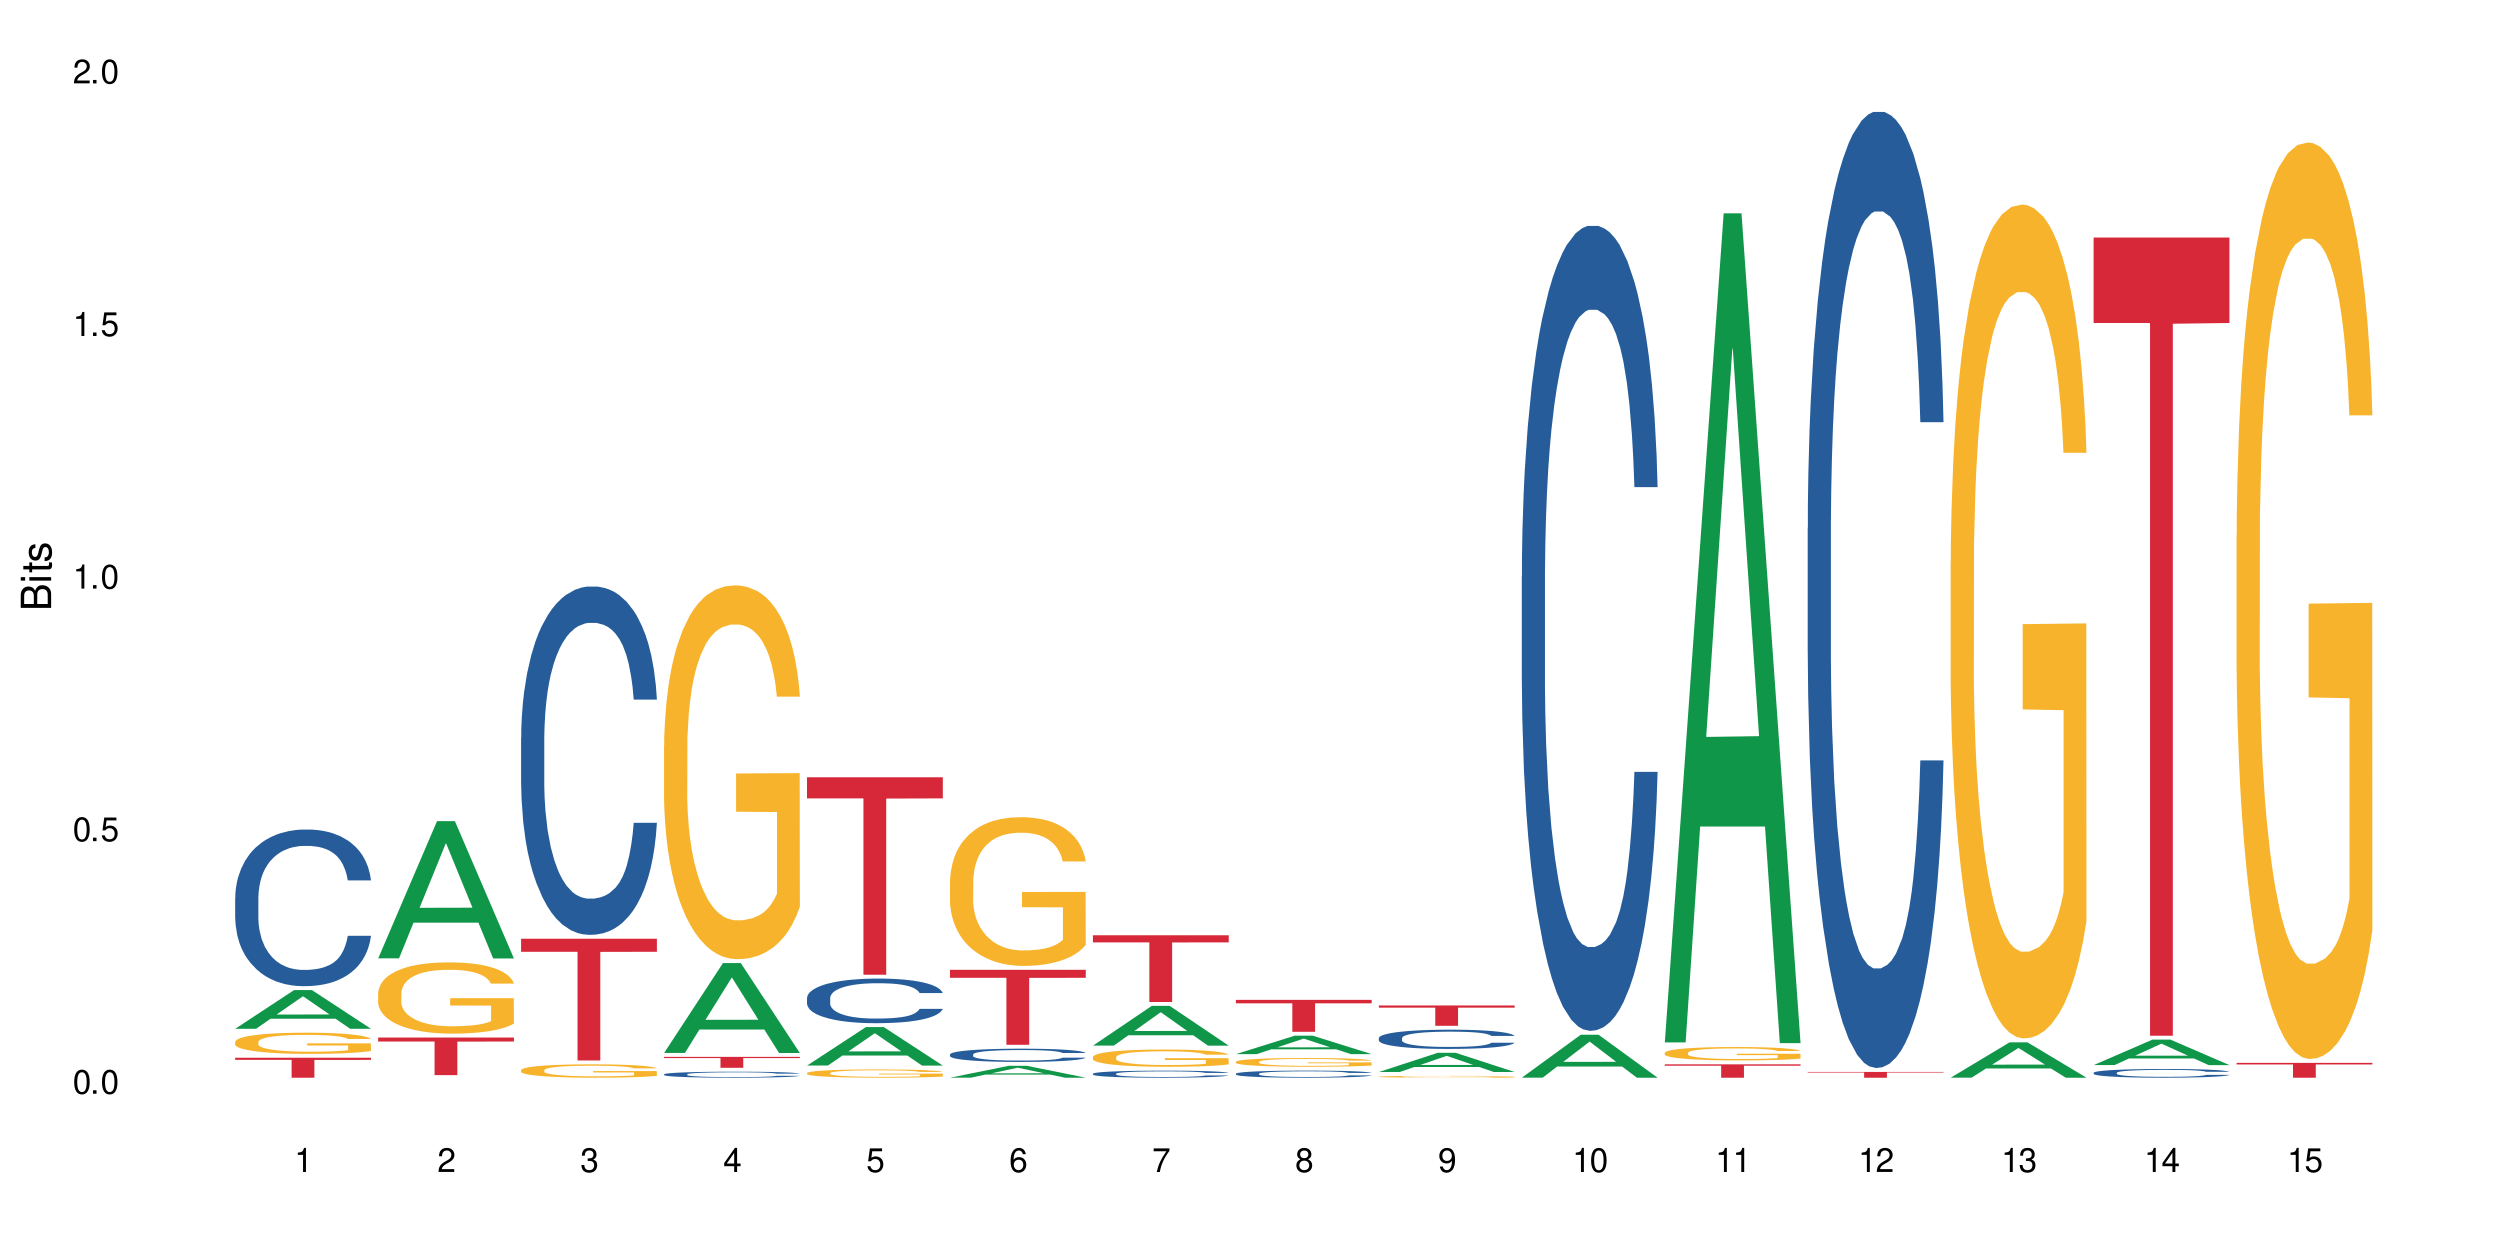 <?xml version="1.0" encoding="UTF-8"?>
<svg xmlns="http://www.w3.org/2000/svg" xmlns:xlink="http://www.w3.org/1999/xlink" width="720" height="360" viewBox="0 0 720 360">
<defs>
<g>
<g id="glyph-0-0">
</g>
<g id="glyph-0-1">
<path d="M 2.641 -6.938 C 2 -6.938 1.422 -6.656 1.078 -6.172 C 0.641 -5.562 0.406 -4.641 0.406 -3.359 C 0.406 -1.016 1.188 0.219 2.641 0.219 C 4.078 0.219 4.859 -1.016 4.859 -3.297 C 4.859 -4.641 4.656 -5.547 4.203 -6.172 C 3.844 -6.656 3.281 -6.938 2.641 -6.938 Z M 2.641 -6.188 C 3.547 -6.188 4 -5.25 4 -3.375 C 4 -1.406 3.562 -0.484 2.625 -0.484 C 1.734 -0.484 1.281 -1.438 1.281 -3.344 C 1.281 -5.25 1.734 -6.188 2.641 -6.188 Z M 2.641 -6.188 "/>
</g>
<g id="glyph-0-2">
<path d="M 1.828 -1 L 0.828 -1 L 0.828 0 L 1.828 0 Z M 1.828 -1 "/>
</g>
<g id="glyph-0-3">
<path d="M 4.562 -6.797 L 1.062 -6.797 L 0.547 -3.094 L 1.328 -3.094 C 1.719 -3.562 2.047 -3.734 2.578 -3.734 C 3.484 -3.734 4.062 -3.109 4.062 -2.094 C 4.062 -1.125 3.484 -0.531 2.578 -0.531 C 1.828 -0.531 1.375 -0.906 1.188 -1.672 L 0.328 -1.672 C 0.453 -1.109 0.547 -0.844 0.75 -0.594 C 1.125 -0.078 1.828 0.219 2.594 0.219 C 3.969 0.219 4.922 -0.781 4.922 -2.219 C 4.922 -3.562 4.031 -4.484 2.719 -4.484 C 2.25 -4.484 1.859 -4.359 1.469 -4.062 L 1.734 -5.969 L 4.562 -5.969 Z M 4.562 -6.797 "/>
</g>
<g id="glyph-0-4">
<path d="M 2.484 -4.938 L 2.484 0 L 3.328 0 L 3.328 -6.938 L 2.766 -6.938 C 2.469 -5.875 2.281 -5.734 0.984 -5.562 L 0.984 -4.938 Z M 2.484 -4.938 "/>
</g>
<g id="glyph-0-5">
<path d="M 4.859 -0.828 L 1.281 -0.828 C 1.359 -1.406 1.672 -1.781 2.5 -2.281 L 3.469 -2.828 C 4.406 -3.344 4.906 -4.062 4.906 -4.906 C 4.906 -5.484 4.672 -6.031 4.266 -6.406 C 3.859 -6.766 3.375 -6.938 2.719 -6.938 C 1.859 -6.938 1.219 -6.625 0.844 -6.031 C 0.609 -5.672 0.5 -5.234 0.484 -4.531 L 1.328 -4.531 C 1.359 -5.016 1.406 -5.281 1.531 -5.516 C 1.75 -5.938 2.188 -6.203 2.703 -6.203 C 3.469 -6.203 4.031 -5.641 4.031 -4.891 C 4.031 -4.344 3.719 -3.859 3.125 -3.516 L 2.234 -3 C 0.812 -2.172 0.406 -1.531 0.328 -0.016 L 4.859 -0.016 Z M 4.859 -0.828 "/>
</g>
<g id="glyph-0-6">
<path d="M 2.125 -3.188 L 2.578 -3.188 C 3.5 -3.188 3.984 -2.766 3.984 -1.922 C 3.984 -1.062 3.469 -0.531 2.594 -0.531 C 1.656 -0.531 1.203 -1 1.156 -2.016 L 0.312 -2.016 C 0.344 -1.453 0.438 -1.094 0.609 -0.781 C 0.953 -0.109 1.625 0.219 2.547 0.219 C 3.953 0.219 4.859 -0.625 4.859 -1.938 C 4.859 -2.828 4.516 -3.297 3.703 -3.594 C 4.344 -3.844 4.656 -4.328 4.656 -5.031 C 4.656 -6.219 3.875 -6.938 2.578 -6.938 C 1.203 -6.938 0.484 -6.172 0.453 -4.703 L 1.297 -4.703 C 1.312 -5.125 1.344 -5.359 1.453 -5.578 C 1.641 -5.969 2.062 -6.203 2.594 -6.203 C 3.344 -6.203 3.797 -5.75 3.797 -5 C 3.797 -4.516 3.609 -4.219 3.25 -4.047 C 3.016 -3.953 2.703 -3.922 2.125 -3.906 Z M 2.125 -3.188 "/>
</g>
<g id="glyph-0-7">
<path d="M 3.141 -1.672 L 3.141 0 L 3.984 0 L 3.984 -1.672 L 4.984 -1.672 L 4.984 -2.438 L 3.984 -2.438 L 3.984 -6.938 L 3.359 -6.938 L 0.266 -2.578 L 0.266 -1.672 Z M 3.141 -2.438 L 1 -2.438 L 3.141 -5.5 Z M 3.141 -2.438 "/>
</g>
<g id="glyph-0-8">
<path d="M 4.781 -5.125 C 4.609 -6.266 3.891 -6.938 2.844 -6.938 C 2.094 -6.938 1.422 -6.578 1.031 -5.953 C 0.594 -5.266 0.406 -4.422 0.406 -3.172 C 0.406 -2 0.578 -1.25 0.984 -0.641 C 1.359 -0.078 1.953 0.219 2.703 0.219 C 3.984 0.219 4.922 -0.75 4.922 -2.094 C 4.922 -3.375 4.062 -4.281 2.844 -4.281 C 2.172 -4.281 1.641 -4.031 1.281 -3.516 C 1.281 -5.234 1.828 -6.188 2.797 -6.188 C 3.391 -6.188 3.797 -5.797 3.938 -5.125 Z M 2.734 -3.531 C 3.547 -3.531 4.062 -2.953 4.062 -2.031 C 4.062 -1.156 3.484 -0.531 2.703 -0.531 C 1.922 -0.531 1.328 -1.188 1.328 -2.078 C 1.328 -2.938 1.906 -3.531 2.734 -3.531 Z M 2.734 -3.531 "/>
</g>
<g id="glyph-0-9">
<path d="M 4.984 -6.797 L 0.438 -6.797 L 0.438 -5.969 L 4.109 -5.969 C 2.5 -3.656 1.828 -2.234 1.328 0 L 2.219 0 C 2.594 -2.172 3.453 -4.047 4.984 -6.094 Z M 4.984 -6.797 "/>
</g>
<g id="glyph-0-10">
<path d="M 3.75 -3.656 C 4.469 -4.094 4.688 -4.438 4.688 -5.078 C 4.688 -6.172 3.844 -6.938 2.641 -6.938 C 1.438 -6.938 0.594 -6.172 0.594 -5.094 C 0.594 -4.438 0.812 -4.094 1.516 -3.656 C 0.734 -3.266 0.359 -2.703 0.359 -1.922 C 0.359 -0.656 1.281 0.219 2.641 0.219 C 3.984 0.219 4.922 -0.656 4.922 -1.922 C 4.922 -2.703 4.531 -3.266 3.75 -3.656 Z M 2.641 -6.188 C 3.359 -6.188 3.812 -5.75 3.812 -5.062 C 3.812 -4.406 3.344 -3.984 2.641 -3.984 C 1.922 -3.984 1.453 -4.406 1.453 -5.078 C 1.453 -5.75 1.922 -6.188 2.641 -6.188 Z M 2.641 -3.266 C 3.484 -3.266 4.062 -2.719 4.062 -1.906 C 4.062 -1.078 3.484 -0.531 2.625 -0.531 C 1.797 -0.531 1.219 -1.094 1.219 -1.906 C 1.219 -2.719 1.781 -3.266 2.641 -3.266 Z M 2.641 -3.266 "/>
</g>
<g id="glyph-0-11">
<path d="M 0.516 -1.578 C 0.672 -0.453 1.406 0.219 2.438 0.219 C 3.188 0.219 3.859 -0.141 4.266 -0.766 C 4.688 -1.453 4.891 -2.297 4.891 -3.547 C 4.891 -4.719 4.703 -5.453 4.312 -6.078 C 3.938 -6.641 3.344 -6.938 2.594 -6.938 C 1.297 -6.938 0.359 -5.969 0.359 -4.625 C 0.359 -3.344 1.234 -2.453 2.453 -2.453 C 3.094 -2.453 3.578 -2.672 4.016 -3.203 C 4 -1.484 3.469 -0.531 2.5 -0.531 C 1.906 -0.531 1.484 -0.906 1.359 -1.578 Z M 2.578 -6.203 C 3.375 -6.203 3.969 -5.531 3.969 -4.641 C 3.969 -3.797 3.391 -3.188 2.547 -3.188 C 1.734 -3.188 1.234 -3.766 1.234 -4.688 C 1.234 -5.562 1.797 -6.203 2.578 -6.203 Z M 2.578 -6.203 "/>
</g>
<g id="glyph-1-0">
</g>
<g id="glyph-1-1">
<path d="M 0 -0.953 L 0 -4.891 C 0 -5.719 -0.234 -6.344 -0.734 -6.797 C -1.188 -7.234 -1.812 -7.469 -2.5 -7.469 C -3.547 -7.469 -4.188 -7 -4.625 -5.875 C -4.984 -6.688 -5.625 -7.094 -6.531 -7.094 C -7.172 -7.094 -7.734 -6.859 -8.141 -6.391 C -8.562 -5.922 -8.75 -5.344 -8.75 -4.5 L -8.75 -0.953 Z M -4.984 -2.062 L -7.766 -2.062 L -7.766 -4.219 C -7.766 -4.844 -7.688 -5.203 -7.453 -5.5 C -7.219 -5.812 -6.859 -5.969 -6.375 -5.969 C -5.891 -5.969 -5.531 -5.812 -5.297 -5.5 C -5.062 -5.203 -4.984 -4.844 -4.984 -4.219 Z M -0.984 -2.062 L -4 -2.062 L -4 -4.781 C -4 -5.766 -3.438 -6.359 -2.484 -6.359 C -1.547 -6.359 -0.984 -5.766 -0.984 -4.781 Z M -0.984 -2.062 "/>
</g>
<g id="glyph-1-2">
<path d="M -6.281 -1.797 L -6.281 -0.797 L 0 -0.797 L 0 -1.797 Z M -8.75 -1.797 L -8.75 -0.797 L -7.484 -0.797 L -7.484 -1.797 Z M -8.75 -1.797 "/>
</g>
<g id="glyph-1-3">
<path d="M -6.281 -3.047 L -6.281 -2.016 L -8.016 -2.016 L -8.016 -1.016 L -6.281 -1.016 L -6.281 -0.172 L -5.469 -0.172 L -5.469 -1.016 L -0.719 -1.016 C -0.078 -1.016 0.281 -1.453 0.281 -2.234 C 0.281 -2.5 0.25 -2.719 0.188 -3.047 L -0.641 -3.047 C -0.609 -2.906 -0.594 -2.766 -0.594 -2.562 C -0.594 -2.141 -0.719 -2.016 -1.156 -2.016 L -5.469 -2.016 L -5.469 -3.047 Z M -6.281 -3.047 "/>
</g>
<g id="glyph-1-4">
<path d="M -4.531 -5.25 C -5.766 -5.25 -6.469 -4.422 -6.469 -2.969 C -6.469 -1.516 -5.719 -0.562 -4.547 -0.562 C -3.562 -0.562 -3.094 -1.062 -2.734 -2.562 L -2.516 -3.484 C -2.344 -4.188 -2.094 -4.469 -1.641 -4.469 C -1.047 -4.469 -0.641 -3.875 -0.641 -3 C -0.641 -2.453 -0.797 -2 -1.062 -1.75 C -1.25 -1.594 -1.422 -1.531 -1.875 -1.469 L -1.875 -0.406 C -0.422 -0.453 0.281 -1.266 0.281 -2.922 C 0.281 -4.5 -0.5 -5.516 -1.719 -5.516 C -2.656 -5.516 -3.172 -4.984 -3.469 -3.734 L -3.703 -2.766 C -3.891 -1.953 -4.156 -1.609 -4.594 -1.609 C -5.188 -1.609 -5.547 -2.125 -5.547 -2.938 C -5.547 -3.75 -5.203 -4.172 -4.531 -4.203 Z M -4.531 -5.25 "/>
</g>
</g>
</defs>
<rect x="-72" y="-36" width="864" height="432" fill="rgb(100%, 100%, 100%)" fill-opacity="1"/>
<path fill-rule="nonzero" fill="rgb(6.275%, 58.824%, 28.235%)" fill-opacity="1" d="M 67.73 296.289 L 67.773 296.277 L 84.695 285.141 L 89.836 285.141 L 106.844 296.297 L 100.867 296.297 L 96.605 293.387 L 77.926 293.387 L 73.75 296.289 L 67.73 296.289 L 79.723 292.18 L 94.895 292.172 L 87.328 286.965 L 87.246 286.953 L 87.16 286.984 L 79.684 292.172 L 79.723 292.18 Z M 67.73 296.289 "/>
<path fill-rule="nonzero" fill="rgb(14.51%, 36.078%, 60%)" fill-opacity="1" d="M 67.73 258.547 L 67.777 258.508 L 67.777 257.516 L 67.922 255.949 L 68.254 253.973 L 68.59 252.613 L 69.449 250.18 L 70.641 247.832 L 71.879 246.016 L 72.785 244.945 L 73.598 244.121 L 75.457 242.594 L 76.652 241.812 L 77.938 241.109 L 79.512 240.41 L 80.656 240 L 83.234 239.34 L 85.141 239.051 L 86.621 238.926 L 89.816 238.926 L 91.723 239.09 L 93.105 239.297 L 94.633 239.629 L 95.922 240 L 98.164 240.906 L 100.168 242.059 L 101.074 242.719 L 102.504 243.996 L 103.602 245.234 L 104.363 246.305 L 105.223 247.832 L 105.984 249.684 L 106.559 251.789 L 106.844 253.559 L 100.168 253.559 L 99.832 251.91 L 99.449 250.633 L 98.734 248.941 L 98.02 247.746 L 97.02 246.551 L 96.113 245.77 L 94.871 244.984 L 93.773 244.492 L 92.629 244.121 L 91.531 243.871 L 89.434 243.625 L 87 243.625 L 86.094 243.707 L 84.234 244.039 L 83.234 244.328 L 81.801 244.902 L 80.801 245.438 L 79.609 246.266 L 78.797 246.965 L 77.797 248.035 L 77.078 248.984 L 76.27 250.344 L 75.793 251.375 L 75.363 252.531 L 74.98 253.891 L 74.695 255.332 L 74.504 256.859 L 74.41 258.344 L 74.41 264.73 L 74.504 266.215 L 74.742 267.945 L 75.363 270.461 L 76.27 272.645 L 77.32 274.379 L 78.32 275.613 L 78.891 276.191 L 79.656 276.852 L 80.848 277.676 L 82.566 278.5 L 83.566 278.828 L 85.094 279.16 L 86.668 279.324 L 88.766 279.324 L 90.625 279.16 L 91.867 278.953 L 93.156 278.621 L 94.918 277.922 L 96.016 277.262 L 96.969 276.48 L 97.688 275.695 L 98.164 275.035 L 98.879 273.758 L 99.449 272.355 L 99.879 270.914 L 100.168 269.512 L 106.844 269.512 L 106.559 271.16 L 106.129 272.77 L 105.699 273.965 L 105.031 275.406 L 104.27 276.684 L 103.172 278.129 L 102.266 279.078 L 101.074 280.105 L 99.977 280.891 L 98.781 281.59 L 97.02 282.414 L 95.875 282.828 L 94.633 283.199 L 93.156 283.527 L 91.293 283.816 L 89.289 283.98 L 87.43 284.023 L 85.426 283.941 L 83.949 283.777 L 81.992 283.406 L 79.559 282.664 L 77.797 281.879 L 76.414 281.098 L 75.219 280.273 L 73.883 279.16 L 72.168 277.344 L 71.117 275.945 L 70.402 274.789 L 69.59 273.184 L 69.02 271.738 L 68.352 269.43 L 67.875 266.504 L 67.73 264.238 Z M 67.73 258.547 "/>
<path fill-rule="nonzero" fill="rgb(96.863%, 70.196%, 16.863%)" fill-opacity="1" d="M 67.73 300.031 L 67.777 300.023 L 67.777 299.914 L 67.969 299.66 L 68.445 299.316 L 69.066 299.031 L 69.734 298.809 L 70.164 298.691 L 70.879 298.523 L 71.5 298.402 L 73.074 298.152 L 75.078 297.918 L 76.172 297.816 L 77.414 297.723 L 79.18 297.617 L 79.988 297.578 L 82.469 297.488 L 85.285 297.434 L 88.383 297.414 L 89.816 297.422 L 91.77 297.445 L 94.441 297.504 L 95.969 297.559 L 97.16 297.617 L 98.402 297.688 L 99.926 297.801 L 101.359 297.934 L 102.504 298.066 L 103.648 298.234 L 104.602 298.414 L 105.414 298.609 L 106.129 298.844 L 106.559 299.039 L 106.844 299.234 L 100.215 299.234 L 99.832 299.039 L 99.402 298.887 L 98.688 298.703 L 97.973 298.57 L 97.258 298.465 L 95.922 298.32 L 94.777 298.23 L 93.344 298.152 L 91.961 298.102 L 90.387 298.066 L 89.434 298.055 L 86.906 298.055 L 84.617 298.094 L 83.281 298.141 L 82.328 298.184 L 80.992 298.27 L 80.18 298.336 L 79.703 298.379 L 78.273 298.555 L 77.32 298.707 L 76.793 298.816 L 76.125 298.98 L 75.648 299.133 L 75.125 299.355 L 74.84 299.523 L 74.457 299.902 L 74.41 300.906 L 74.551 301.117 L 74.84 301.344 L 75.219 301.547 L 75.793 301.758 L 76.363 301.918 L 77.367 302.137 L 78.227 302.281 L 78.891 302.375 L 80.18 302.527 L 80.703 302.578 L 81.945 302.676 L 83.234 302.754 L 84.809 302.824 L 86 302.855 L 87.906 302.883 L 90.34 302.883 L 93.203 302.852 L 95.016 302.805 L 96.254 302.762 L 97.066 302.723 L 98.066 302.66 L 98.781 302.605 L 99.449 302.543 L 100.262 302.449 L 100.262 301.117 L 88.48 301.113 L 88.48 300.488 L 106.797 300.48 L 106.844 302.66 L 105.844 302.812 L 104.602 302.957 L 103.41 303.066 L 102.168 303.164 L 100.406 303.27 L 98.973 303.336 L 96.781 303.414 L 94.777 303.465 L 92.676 303.496 L 90.816 303.516 L 88.621 303.52 L 86.668 303.508 L 84.57 303.477 L 82.898 303.43 L 81.371 303.375 L 79.848 303.301 L 77.938 303.184 L 76.699 303.09 L 75.41 302.973 L 74.121 302.832 L 72.977 302.684 L 72.215 302.566 L 71.453 302.434 L 70.641 302.266 L 69.879 302.074 L 69.305 301.902 L 68.781 301.707 L 68.398 301.523 L 68.016 301.273 L 67.828 301.074 L 67.73 300.898 Z M 67.73 300.031 "/>
<path fill-rule="nonzero" fill="rgb(83.922%, 15.686%, 22.353%)" fill-opacity="1" d="M 67.73 304.637 L 106.844 304.637 L 106.844 305.25 L 90.543 305.258 L 90.543 310.379 L 83.984 310.379 L 83.984 305.262 L 83.891 305.25 L 67.73 305.25 Z M 67.73 304.637 "/>
<path fill-rule="nonzero" fill="rgb(6.275%, 58.824%, 28.235%)" fill-opacity="1" d="M 108.902 276.008 L 108.945 275.973 L 125.867 236.484 L 131.008 236.484 L 148.016 276.047 L 142.039 276.047 L 137.777 265.719 L 119.098 265.719 L 114.922 276.008 L 108.902 276.008 L 120.895 261.449 L 136.062 261.41 L 128.5 242.949 L 128.418 242.91 L 128.332 243.023 L 120.855 261.41 L 120.895 261.449 Z M 108.902 276.008 "/>
<path fill-rule="nonzero" fill="rgb(96.863%, 70.196%, 16.863%)" fill-opacity="1" d="M 108.902 285.957 L 108.949 285.938 L 108.949 285.562 L 109.141 284.719 L 109.617 283.555 L 110.238 282.602 L 110.906 281.852 L 111.336 281.457 L 112.051 280.895 L 112.672 280.48 L 114.246 279.637 L 116.25 278.852 L 117.344 278.512 L 118.586 278.195 L 120.352 277.84 L 121.16 277.707 L 123.641 277.406 L 126.457 277.219 L 129.555 277.164 L 130.988 277.184 L 132.941 277.258 L 135.613 277.465 L 137.141 277.652 L 138.332 277.84 L 139.574 278.082 L 141.098 278.457 L 142.531 278.906 L 143.676 279.355 L 144.82 279.918 L 145.773 280.52 L 146.586 281.176 L 147.301 281.961 L 147.73 282.617 L 148.016 283.273 L 141.387 283.273 L 141.004 282.617 L 140.574 282.113 L 139.859 281.492 L 139.145 281.043 L 138.43 280.688 L 137.094 280.199 L 135.949 279.898 L 134.516 279.637 L 133.133 279.469 L 131.559 279.355 L 130.605 279.32 L 128.078 279.32 L 125.789 279.449 L 124.453 279.602 L 123.5 279.75 L 122.164 280.031 L 121.352 280.258 L 120.875 280.406 L 119.445 280.988 L 118.488 281.512 L 117.965 281.867 L 117.297 282.43 L 116.82 282.938 L 116.297 283.688 L 116.008 284.25 L 115.629 285.523 L 115.582 288.898 L 115.723 289.609 L 116.008 290.379 L 116.391 291.055 L 116.965 291.766 L 117.535 292.309 L 118.539 293.043 L 119.395 293.527 L 120.062 293.848 L 121.352 294.355 L 121.875 294.523 L 123.117 294.859 L 124.406 295.121 L 125.98 295.348 L 127.172 295.461 L 129.078 295.555 L 131.512 295.555 L 134.375 295.441 L 136.188 295.293 L 137.426 295.141 L 138.238 295.012 L 139.238 294.805 L 139.953 294.617 L 140.621 294.41 L 141.434 294.09 L 141.434 289.609 L 129.652 289.594 L 129.652 287.492 L 147.969 287.473 L 148.016 294.805 L 147.016 295.309 L 145.773 295.797 L 144.582 296.172 L 143.34 296.492 L 141.578 296.848 L 140.145 297.07 L 137.949 297.336 L 135.949 297.504 L 133.848 297.617 L 131.988 297.672 L 129.793 297.691 L 127.84 297.652 L 125.742 297.539 L 124.07 297.391 L 122.543 297.203 L 121.02 296.961 L 119.109 296.566 L 117.871 296.246 L 116.582 295.855 L 115.293 295.387 L 114.148 294.879 L 113.387 294.484 L 112.625 294.035 L 111.812 293.473 L 111.051 292.836 L 110.477 292.254 L 109.953 291.598 L 109.57 290.98 L 109.188 290.137 L 108.996 289.461 L 108.902 288.879 Z M 108.902 285.957 "/>
<path fill-rule="nonzero" fill="rgb(83.922%, 15.686%, 22.353%)" fill-opacity="1" d="M 108.902 298.809 L 148.016 298.809 L 148.016 299.965 L 131.715 299.977 L 131.715 309.633 L 125.156 309.633 L 125.156 299.988 L 125.062 299.965 L 108.902 299.965 Z M 108.902 298.809 "/>
<path fill-rule="nonzero" fill="rgb(14.51%, 36.078%, 60%)" fill-opacity="1" d="M 150.074 212.586 L 150.121 212.496 L 150.121 210.293 L 150.266 206.809 L 150.598 202.41 L 150.934 199.383 L 151.793 193.977 L 152.984 188.75 L 154.223 184.715 L 155.129 182.332 L 155.941 180.496 L 157.801 177.105 L 158.992 175.363 L 160.281 173.805 L 161.855 172.246 L 163 171.328 L 165.578 169.863 L 167.484 169.223 L 168.965 168.945 L 172.16 168.945 L 174.066 169.312 L 175.449 169.77 L 176.977 170.504 L 178.266 171.328 L 180.508 173.348 L 182.508 175.914 L 183.414 177.379 L 184.848 180.223 L 185.945 182.973 L 186.707 185.355 L 187.566 188.75 L 188.328 192.875 L 188.902 197.551 L 189.188 201.492 L 182.508 201.492 L 182.176 197.824 L 181.793 194.984 L 181.078 191.223 L 180.363 188.566 L 179.359 185.906 L 178.453 184.164 L 177.215 182.422 L 176.117 181.324 L 174.973 180.496 L 173.875 179.949 L 171.777 179.398 L 169.344 179.398 L 168.438 179.582 L 166.578 180.312 L 165.578 180.957 L 164.145 182.238 L 163.145 183.43 L 161.953 185.266 L 161.141 186.824 L 160.137 189.207 L 159.422 191.316 L 158.613 194.34 L 158.137 196.633 L 157.707 199.199 L 157.324 202.227 L 157.039 205.434 L 156.848 208.828 L 156.754 212.129 L 156.754 226.34 L 156.848 229.641 L 157.086 233.488 L 157.707 239.082 L 158.613 243.941 L 159.66 247.793 L 160.664 250.543 L 161.234 251.824 L 162 253.293 L 163.191 255.125 L 164.91 256.961 L 165.91 257.695 L 167.438 258.426 L 169.012 258.793 L 171.109 258.793 L 172.969 258.426 L 174.211 257.969 L 175.496 257.234 L 177.262 255.676 L 178.359 254.211 L 179.312 252.469 L 180.027 250.727 L 180.508 249.258 L 181.223 246.418 L 181.793 243.301 L 182.223 240.09 L 182.508 236.973 L 189.188 236.973 L 188.902 240.641 L 188.473 244.215 L 188.043 246.875 L 187.375 250.082 L 186.613 252.926 L 185.516 256.137 L 184.609 258.242 L 183.414 260.535 L 182.32 262.277 L 181.125 263.836 L 179.359 265.668 L 178.215 266.586 L 176.977 267.41 L 175.496 268.145 L 173.637 268.785 L 171.633 269.152 L 169.773 269.246 L 167.77 269.062 L 166.293 268.695 L 164.336 267.871 L 161.902 266.219 L 160.137 264.477 L 158.754 262.734 L 157.562 260.902 L 156.227 258.426 L 154.512 254.395 L 153.461 251.277 L 152.746 248.707 L 151.934 245.133 L 151.363 241.926 L 150.695 236.789 L 150.219 230.281 L 150.074 225.238 Z M 150.074 212.586 "/>
<path fill-rule="nonzero" fill="rgb(96.863%, 70.196%, 16.863%)" fill-opacity="1" d="M 150.074 308.18 L 150.121 308.176 L 150.121 308.105 L 150.312 307.949 L 150.789 307.73 L 151.41 307.551 L 152.078 307.41 L 152.508 307.336 L 153.223 307.23 L 153.844 307.152 L 155.418 306.996 L 157.418 306.848 L 158.516 306.785 L 159.758 306.727 L 161.523 306.66 L 162.332 306.633 L 164.812 306.578 L 167.629 306.543 L 170.727 306.531 L 172.16 306.535 L 174.113 306.551 L 176.785 306.59 L 178.312 306.625 L 179.504 306.66 L 180.746 306.703 L 182.27 306.773 L 183.703 306.859 L 184.848 306.941 L 185.992 307.047 L 186.945 307.16 L 187.758 307.285 L 188.473 307.43 L 188.902 307.555 L 189.188 307.676 L 182.559 307.676 L 182.176 307.555 L 181.746 307.461 L 181.031 307.344 L 180.316 307.258 L 179.602 307.191 L 178.266 307.102 L 177.121 307.043 L 175.688 306.996 L 174.305 306.965 L 172.73 306.941 L 171.777 306.938 L 169.25 306.938 L 166.961 306.961 L 165.625 306.988 L 164.672 307.016 L 163.336 307.07 L 162.523 307.113 L 162.047 307.141 L 160.617 307.25 L 159.66 307.348 L 159.137 307.414 L 158.469 307.52 L 157.992 307.613 L 157.469 307.754 L 157.18 307.859 L 156.801 308.098 L 156.754 308.73 L 156.895 308.863 L 157.18 309.008 L 157.562 309.137 L 158.137 309.27 L 158.707 309.371 L 159.711 309.508 L 160.566 309.598 L 161.234 309.66 L 162.523 309.754 L 163.047 309.785 L 164.289 309.848 L 165.578 309.898 L 167.148 309.941 L 168.344 309.961 L 170.25 309.98 L 172.684 309.98 L 175.547 309.957 L 177.359 309.93 L 178.598 309.902 L 179.41 309.875 L 180.41 309.84 L 181.125 309.805 L 181.793 309.766 L 182.605 309.703 L 182.605 308.863 L 170.824 308.863 L 170.824 308.469 L 189.141 308.465 L 189.188 309.84 L 188.188 309.934 L 186.945 310.023 L 185.754 310.094 L 184.512 310.156 L 182.746 310.223 L 181.316 310.262 L 179.121 310.312 L 177.121 310.344 L 175.02 310.363 L 173.16 310.375 L 170.965 310.379 L 169.012 310.371 L 166.91 310.352 L 165.242 310.324 L 163.715 310.289 L 162.191 310.242 L 160.281 310.168 L 159.043 310.109 L 157.754 310.035 L 156.465 309.945 L 155.32 309.852 L 154.559 309.777 L 153.793 309.695 L 152.984 309.59 L 152.219 309.469 L 151.648 309.359 L 151.125 309.238 L 150.742 309.121 L 150.359 308.965 L 150.168 308.836 L 150.074 308.727 Z M 150.074 308.18 "/>
<path fill-rule="nonzero" fill="rgb(83.922%, 15.686%, 22.353%)" fill-opacity="1" d="M 150.074 270.363 L 189.188 270.363 L 189.188 274.113 L 172.887 274.148 L 172.887 305.414 L 166.328 305.414 L 166.328 274.18 L 166.234 274.113 L 150.074 274.113 Z M 150.074 270.363 "/>
<path fill-rule="nonzero" fill="rgb(6.275%, 58.824%, 28.235%)" fill-opacity="1" d="M 191.246 303.246 L 191.289 303.219 L 208.211 277.367 L 213.352 277.367 L 230.359 303.27 L 224.383 303.27 L 220.121 296.508 L 201.441 296.508 L 197.262 303.246 L 191.246 303.246 L 203.238 293.711 L 218.406 293.688 L 210.844 281.598 L 210.762 281.574 L 210.676 281.648 L 203.195 293.688 L 203.238 293.711 Z M 191.246 303.246 "/>
<path fill-rule="nonzero" fill="rgb(14.51%, 36.078%, 60%)" fill-opacity="1" d="M 191.246 309.402 L 191.293 309.402 L 191.293 309.363 L 191.438 309.305 L 191.77 309.227 L 192.105 309.176 L 192.965 309.082 L 194.156 308.992 L 195.395 308.922 L 196.301 308.883 L 197.113 308.852 L 198.973 308.793 L 200.164 308.762 L 201.453 308.734 L 203.027 308.711 L 204.172 308.691 L 206.746 308.668 L 208.656 308.656 L 210.133 308.652 L 213.332 308.652 L 215.238 308.66 L 216.621 308.668 L 218.148 308.68 L 219.438 308.691 L 221.676 308.727 L 223.68 308.773 L 224.586 308.797 L 226.02 308.848 L 227.117 308.895 L 227.879 308.934 L 228.738 308.992 L 229.5 309.062 L 230.074 309.145 L 230.359 309.211 L 223.68 309.211 L 223.348 309.148 L 222.965 309.102 L 222.25 309.035 L 221.535 308.988 L 220.531 308.945 L 219.625 308.914 L 218.387 308.883 L 217.289 308.867 L 216.145 308.852 L 215.047 308.84 L 212.949 308.832 L 210.516 308.832 L 209.609 308.836 L 207.75 308.848 L 206.746 308.859 L 205.316 308.883 L 204.316 308.902 L 203.121 308.934 L 202.312 308.961 L 201.309 309 L 200.594 309.039 L 199.785 309.09 L 199.309 309.129 L 198.879 309.172 L 198.496 309.227 L 198.211 309.281 L 198.02 309.34 L 197.922 309.395 L 197.922 309.641 L 198.02 309.699 L 198.258 309.762 L 198.879 309.859 L 199.785 309.945 L 200.832 310.012 L 201.836 310.059 L 202.406 310.078 L 203.172 310.105 L 204.363 310.137 L 206.082 310.168 L 207.082 310.18 L 208.609 310.191 L 210.184 310.199 L 212.281 310.199 L 214.141 310.191 L 215.383 310.184 L 216.668 310.172 L 218.434 310.145 L 219.531 310.121 L 220.484 310.09 L 221.199 310.059 L 221.676 310.035 L 222.395 309.984 L 222.965 309.934 L 223.395 309.879 L 223.68 309.824 L 230.359 309.824 L 230.074 309.887 L 229.645 309.949 L 229.215 309.992 L 228.547 310.051 L 227.781 310.098 L 226.688 310.152 L 225.781 310.191 L 224.586 310.23 L 223.488 310.258 L 222.297 310.285 L 220.531 310.316 L 219.387 310.332 L 218.148 310.348 L 216.668 310.359 L 214.809 310.371 L 212.805 310.379 L 210.945 310.379 L 208.941 310.375 L 207.465 310.371 L 205.508 310.355 L 203.074 310.328 L 201.309 310.297 L 199.926 310.266 L 198.734 310.234 L 197.398 310.191 L 195.684 310.125 L 194.633 310.07 L 193.918 310.027 L 193.105 309.965 L 192.535 309.91 L 191.867 309.82 L 191.391 309.707 L 191.246 309.621 Z M 191.246 309.402 "/>
<path fill-rule="nonzero" fill="rgb(96.863%, 70.196%, 16.863%)" fill-opacity="1" d="M 191.246 214.695 L 191.293 214.598 L 191.293 212.633 L 191.484 208.207 L 191.961 202.109 L 192.582 197.098 L 193.25 193.164 L 193.68 191.098 L 194.395 188.148 L 195.016 185.984 L 196.59 181.559 L 198.59 177.43 L 199.688 175.66 L 200.93 173.988 L 202.695 172.121 L 203.504 171.434 L 205.984 169.859 L 208.801 168.875 L 211.898 168.582 L 213.332 168.68 L 215.285 169.074 L 217.957 170.152 L 219.484 171.137 L 220.676 172.121 L 221.918 173.398 L 223.441 175.367 L 224.875 177.727 L 226.02 180.086 L 227.164 183.035 L 228.117 186.18 L 228.93 189.621 L 229.645 193.754 L 230.074 197.195 L 230.359 200.637 L 223.73 200.637 L 223.348 197.195 L 222.918 194.539 L 222.203 191.293 L 221.488 188.934 L 220.77 187.066 L 219.438 184.512 L 218.293 182.938 L 216.859 181.559 L 215.477 180.676 L 213.902 180.086 L 212.949 179.887 L 210.422 179.887 L 208.133 180.578 L 206.797 181.363 L 205.84 182.148 L 204.508 183.625 L 203.695 184.805 L 203.219 185.59 L 201.789 188.641 L 200.832 191.395 L 200.309 193.262 L 199.641 196.211 L 199.164 198.867 L 198.641 202.801 L 198.352 205.75 L 197.973 212.434 L 197.922 230.133 L 198.066 233.871 L 198.352 237.902 L 198.734 241.441 L 199.309 245.18 L 199.879 248.031 L 200.883 251.863 L 201.738 254.422 L 202.406 256.094 L 203.695 258.746 L 204.219 259.633 L 205.461 261.402 L 206.746 262.777 L 208.32 263.961 L 209.516 264.551 L 211.422 265.039 L 213.855 265.039 L 216.719 264.449 L 218.531 263.664 L 219.77 262.879 L 220.582 262.188 L 221.582 261.109 L 222.297 260.125 L 222.965 259.043 L 223.777 257.371 L 223.777 233.871 L 211.996 233.773 L 211.996 222.758 L 230.312 222.66 L 230.359 261.109 L 229.355 263.762 L 228.117 266.32 L 226.926 268.285 L 225.684 269.957 L 223.918 271.824 L 222.488 273.004 L 220.293 274.383 L 218.293 275.266 L 216.191 275.855 L 214.332 276.152 L 212.137 276.25 L 210.184 276.055 L 208.082 275.465 L 206.414 274.676 L 204.887 273.695 L 203.359 272.414 L 201.453 270.352 L 200.215 268.68 L 198.926 266.613 L 197.637 264.156 L 196.492 261.5 L 195.73 259.438 L 194.965 257.074 L 194.156 254.125 L 193.391 250.781 L 192.82 247.734 L 192.297 244.293 L 191.914 241.047 L 191.531 236.625 L 191.34 233.086 L 191.246 230.035 Z M 191.246 214.695 "/>
<path fill-rule="nonzero" fill="rgb(83.922%, 15.686%, 22.353%)" fill-opacity="1" d="M 191.246 304.387 L 230.359 304.387 L 230.359 304.723 L 214.059 304.727 L 214.059 307.535 L 207.5 307.535 L 207.5 304.73 L 207.402 304.723 L 191.246 304.723 Z M 191.246 304.387 "/>
<path fill-rule="nonzero" fill="rgb(6.275%, 58.824%, 28.235%)" fill-opacity="1" d="M 232.418 306.879 L 232.461 306.871 L 249.383 295.797 L 254.523 295.797 L 271.531 306.891 L 265.555 306.891 L 261.293 303.996 L 242.613 303.996 L 238.434 306.879 L 232.418 306.879 L 244.41 302.797 L 259.578 302.785 L 252.016 297.609 L 251.934 297.602 L 251.848 297.633 L 244.367 302.785 L 244.41 302.797 Z M 232.418 306.879 "/>
<path fill-rule="nonzero" fill="rgb(14.51%, 36.078%, 60%)" fill-opacity="1" d="M 232.418 287.43 L 232.465 287.418 L 232.465 287.137 L 232.609 286.691 L 232.941 286.125 L 233.277 285.738 L 234.133 285.047 L 235.328 284.379 L 236.566 283.863 L 237.473 283.555 L 238.285 283.32 L 240.145 282.887 L 241.336 282.664 L 242.625 282.465 L 244.199 282.266 L 245.344 282.148 L 247.918 281.961 L 249.828 281.879 L 251.305 281.844 L 254.504 281.844 L 256.41 281.891 L 257.793 281.949 L 259.32 282.043 L 260.609 282.148 L 262.848 282.406 L 264.852 282.734 L 265.758 282.922 L 267.191 283.285 L 268.285 283.637 L 269.051 283.945 L 269.91 284.379 L 270.672 284.906 L 271.246 285.504 L 271.531 286.008 L 264.852 286.008 L 264.52 285.539 L 264.137 285.176 L 263.422 284.695 L 262.707 284.355 L 261.703 284.016 L 260.797 283.793 L 259.559 283.566 L 258.461 283.426 L 257.316 283.32 L 256.219 283.25 L 254.121 283.18 L 251.688 283.18 L 250.781 283.203 L 248.922 283.297 L 247.918 283.379 L 246.488 283.543 L 245.488 283.699 L 244.293 283.934 L 243.484 284.133 L 242.48 284.438 L 241.766 284.707 L 240.957 285.094 L 240.48 285.387 L 240.051 285.715 L 239.668 286.102 L 239.383 286.512 L 239.191 286.949 L 239.094 287.371 L 239.094 289.188 L 239.191 289.613 L 239.43 290.105 L 240.051 290.82 L 240.957 291.441 L 242.004 291.934 L 243.008 292.285 L 243.578 292.449 L 244.344 292.641 L 245.535 292.875 L 247.25 293.109 L 248.254 293.203 L 249.781 293.297 L 251.355 293.344 L 253.453 293.344 L 255.312 293.297 L 256.555 293.238 L 257.84 293.145 L 259.605 292.945 L 260.703 292.758 L 261.656 292.535 L 262.371 292.309 L 262.848 292.121 L 263.566 291.758 L 264.137 291.359 L 264.566 290.949 L 264.852 290.551 L 271.531 290.551 L 271.246 291.02 L 270.816 291.477 L 270.387 291.816 L 269.719 292.227 L 268.953 292.594 L 267.859 293.004 L 266.953 293.273 L 265.758 293.566 L 264.66 293.789 L 263.469 293.988 L 261.703 294.223 L 260.559 294.34 L 259.32 294.445 L 257.84 294.539 L 255.98 294.621 L 253.977 294.668 L 252.117 294.68 L 250.113 294.656 L 248.637 294.609 L 246.68 294.504 L 244.246 294.293 L 242.48 294.07 L 241.098 293.848 L 239.906 293.613 L 238.57 293.297 L 236.852 292.781 L 235.805 292.379 L 235.09 292.051 L 234.277 291.594 L 233.707 291.184 L 233.039 290.527 L 232.559 289.695 L 232.418 289.047 Z M 232.418 287.43 "/>
<path fill-rule="nonzero" fill="rgb(96.863%, 70.196%, 16.863%)" fill-opacity="1" d="M 232.418 309.023 L 232.465 309.02 L 232.465 308.977 L 232.656 308.879 L 233.133 308.746 L 233.754 308.637 L 234.422 308.551 L 234.852 308.504 L 235.566 308.438 L 236.188 308.391 L 237.758 308.293 L 239.762 308.203 L 240.859 308.164 L 242.102 308.125 L 243.863 308.086 L 244.676 308.07 L 247.156 308.035 L 249.969 308.016 L 253.07 308.008 L 254.504 308.012 L 256.457 308.02 L 259.129 308.043 L 260.656 308.062 L 261.848 308.086 L 263.086 308.113 L 264.613 308.156 L 266.047 308.211 L 267.191 308.262 L 268.336 308.324 L 269.289 308.395 L 270.098 308.473 L 270.816 308.562 L 271.246 308.637 L 271.531 308.715 L 264.898 308.715 L 264.52 308.637 L 264.09 308.578 L 263.375 308.508 L 262.66 308.457 L 261.941 308.414 L 260.609 308.359 L 259.461 308.324 L 258.031 308.293 L 256.648 308.273 L 255.074 308.262 L 254.121 308.258 L 251.594 308.258 L 249.305 308.273 L 247.969 308.289 L 247.012 308.305 L 245.676 308.34 L 244.867 308.363 L 244.391 308.383 L 242.957 308.449 L 242.004 308.512 L 241.48 308.551 L 240.812 308.617 L 240.336 308.676 L 239.812 308.762 L 239.523 308.828 L 239.145 308.973 L 239.094 309.363 L 239.238 309.445 L 239.523 309.535 L 239.906 309.613 L 240.48 309.695 L 241.051 309.758 L 242.051 309.844 L 242.91 309.898 L 243.578 309.934 L 244.867 309.992 L 245.391 310.012 L 246.633 310.051 L 247.918 310.082 L 249.492 310.109 L 250.688 310.121 L 252.594 310.133 L 255.027 310.133 L 257.887 310.121 L 259.699 310.102 L 260.941 310.086 L 261.754 310.07 L 262.754 310.047 L 263.469 310.023 L 264.137 310 L 264.949 309.965 L 264.949 309.445 L 253.168 309.445 L 253.168 309.199 L 271.484 309.199 L 271.531 310.047 L 270.527 310.105 L 269.289 310.16 L 268.098 310.203 L 266.855 310.242 L 265.09 310.281 L 263.66 310.309 L 261.465 310.34 L 259.461 310.359 L 257.363 310.371 L 255.504 310.379 L 253.309 310.379 L 251.355 310.375 L 249.254 310.363 L 247.586 310.344 L 246.059 310.324 L 244.531 310.293 L 242.625 310.25 L 241.387 310.211 L 240.098 310.168 L 238.809 310.113 L 237.664 310.055 L 236.902 310.008 L 236.137 309.957 L 235.328 309.891 L 234.562 309.816 L 233.992 309.75 L 233.465 309.676 L 233.086 309.605 L 232.703 309.508 L 232.512 309.43 L 232.418 309.363 Z M 232.418 309.023 "/>
<path fill-rule="nonzero" fill="rgb(83.922%, 15.686%, 22.353%)" fill-opacity="1" d="M 232.418 223.844 L 271.531 223.844 L 271.531 229.934 L 255.23 229.988 L 255.23 280.727 L 248.672 280.727 L 248.672 230.039 L 248.574 229.934 L 232.418 229.934 Z M 232.418 223.844 "/>
<path fill-rule="nonzero" fill="rgb(6.275%, 58.824%, 28.235%)" fill-opacity="1" d="M 273.59 310.375 L 273.629 310.371 L 290.555 306.949 L 295.695 306.949 L 312.703 310.379 L 306.727 310.379 L 302.465 309.484 L 283.785 309.484 L 279.605 310.375 L 273.59 310.375 L 285.582 309.113 L 300.75 309.109 L 293.188 307.512 L 293.105 307.508 L 293.02 307.516 L 285.539 309.109 L 285.582 309.113 Z M 273.59 310.375 "/>
<path fill-rule="nonzero" fill="rgb(14.51%, 36.078%, 60%)" fill-opacity="1" d="M 273.59 303.684 L 273.637 303.68 L 273.637 303.594 L 273.781 303.461 L 274.113 303.297 L 274.449 303.18 L 275.305 302.977 L 276.5 302.777 L 277.738 302.625 L 278.645 302.535 L 279.457 302.465 L 281.316 302.336 L 282.508 302.27 L 283.797 302.211 L 285.371 302.152 L 286.516 302.117 L 289.09 302.059 L 291 302.035 L 292.477 302.023 L 295.672 302.023 L 297.582 302.039 L 298.965 302.059 L 300.492 302.086 L 301.777 302.117 L 304.02 302.191 L 306.023 302.289 L 306.93 302.344 L 308.363 302.453 L 309.457 302.559 L 310.223 302.648 L 311.082 302.777 L 311.844 302.934 L 312.414 303.109 L 312.703 303.262 L 306.023 303.262 L 305.691 303.121 L 305.309 303.016 L 304.594 302.871 L 303.879 302.77 L 302.875 302.668 L 301.969 302.602 L 300.73 302.535 L 299.633 302.496 L 298.488 302.465 L 297.391 302.441 L 295.293 302.422 L 292.859 302.422 L 291.953 302.43 L 290.094 302.457 L 289.09 302.48 L 287.66 302.531 L 286.66 302.574 L 285.465 302.645 L 284.656 302.703 L 283.652 302.793 L 282.938 302.875 L 282.129 302.988 L 281.648 303.078 L 281.223 303.176 L 280.84 303.289 L 280.555 303.41 L 280.363 303.539 L 280.266 303.664 L 280.266 304.203 L 280.363 304.328 L 280.602 304.477 L 281.223 304.688 L 282.129 304.871 L 283.176 305.02 L 284.18 305.125 L 284.75 305.172 L 285.516 305.227 L 286.707 305.297 L 288.422 305.367 L 289.426 305.395 L 290.953 305.422 L 292.527 305.438 L 294.625 305.438 L 296.484 305.422 L 297.727 305.406 L 299.012 305.379 L 300.777 305.316 L 301.875 305.262 L 302.828 305.195 L 303.543 305.129 L 304.02 305.074 L 304.738 304.965 L 305.309 304.848 L 305.738 304.727 L 306.023 304.609 L 312.703 304.609 L 312.414 304.746 L 311.988 304.883 L 311.559 304.984 L 310.891 305.105 L 310.125 305.215 L 309.027 305.336 L 308.121 305.414 L 306.93 305.504 L 305.832 305.57 L 304.641 305.629 L 302.875 305.699 L 301.73 305.73 L 300.492 305.762 L 299.012 305.793 L 297.152 305.816 L 295.148 305.828 L 293.289 305.832 L 291.285 305.828 L 289.805 305.812 L 287.852 305.781 L 285.418 305.719 L 283.652 305.652 L 282.27 305.586 L 281.078 305.516 L 279.742 305.422 L 278.023 305.27 L 276.977 305.152 L 276.262 305.055 L 275.449 304.918 L 274.875 304.797 L 274.211 304.602 L 273.73 304.355 L 273.59 304.164 Z M 273.59 303.684 "/>
<path fill-rule="nonzero" fill="rgb(96.863%, 70.196%, 16.863%)" fill-opacity="1" d="M 273.59 253.695 L 273.637 253.656 L 273.637 252.871 L 273.828 251.113 L 274.305 248.688 L 274.926 246.691 L 275.594 245.129 L 276.023 244.305 L 276.738 243.133 L 277.355 242.273 L 278.93 240.512 L 280.934 238.871 L 282.031 238.164 L 283.273 237.5 L 285.035 236.758 L 285.848 236.484 L 288.328 235.859 L 291.141 235.469 L 294.242 235.352 L 295.672 235.391 L 297.629 235.547 L 300.301 235.977 L 301.828 236.367 L 303.02 236.758 L 304.258 237.266 L 305.785 238.047 L 307.215 238.988 L 308.363 239.926 L 309.508 241.098 L 310.461 242.352 L 311.27 243.719 L 311.988 245.363 L 312.414 246.73 L 312.703 248.102 L 306.07 248.102 L 305.691 246.73 L 305.262 245.676 L 304.547 244.383 L 303.832 243.445 L 303.113 242.703 L 301.777 241.688 L 300.633 241.059 L 299.203 240.512 L 297.82 240.16 L 296.246 239.926 L 295.293 239.848 L 292.766 239.848 L 290.473 240.121 L 289.141 240.434 L 288.184 240.746 L 286.848 241.332 L 286.039 241.805 L 285.562 242.117 L 284.129 243.328 L 283.176 244.422 L 282.652 245.168 L 281.984 246.34 L 281.508 247.395 L 280.98 248.961 L 280.695 250.133 L 280.316 252.793 L 280.266 259.836 L 280.41 261.32 L 280.695 262.926 L 281.078 264.332 L 281.648 265.816 L 282.223 266.953 L 283.223 268.477 L 284.082 269.496 L 284.75 270.16 L 286.039 271.215 L 286.562 271.566 L 287.805 272.273 L 289.09 272.82 L 290.664 273.289 L 291.859 273.523 L 293.766 273.719 L 296.199 273.719 L 299.059 273.484 L 300.871 273.172 L 302.113 272.859 L 302.922 272.586 L 303.926 272.156 L 304.641 271.762 L 305.309 271.332 L 306.121 270.668 L 306.121 261.32 L 294.34 261.281 L 294.34 256.902 L 312.656 256.863 L 312.703 272.156 L 311.699 273.211 L 310.461 274.227 L 309.27 275.012 L 308.027 275.676 L 306.262 276.418 L 304.832 276.887 L 302.637 277.434 L 300.633 277.785 L 298.535 278.02 L 296.676 278.141 L 294.48 278.18 L 292.527 278.102 L 290.426 277.863 L 288.758 277.551 L 287.23 277.16 L 285.703 276.652 L 283.797 275.832 L 282.555 275.168 L 281.27 274.344 L 279.98 273.367 L 278.836 272.312 L 278.074 271.488 L 277.309 270.551 L 276.5 269.379 L 275.734 268.047 L 275.164 266.836 L 274.637 265.465 L 274.258 264.176 L 273.875 262.414 L 273.684 261.008 L 273.59 259.797 Z M 273.59 253.695 "/>
<path fill-rule="nonzero" fill="rgb(83.922%, 15.686%, 22.353%)" fill-opacity="1" d="M 273.59 279.297 L 312.703 279.297 L 312.703 281.609 L 296.402 281.629 L 296.402 300.91 L 289.844 300.91 L 289.844 281.648 L 289.746 281.609 L 273.59 281.609 Z M 273.59 279.297 "/>
<path fill-rule="nonzero" fill="rgb(6.275%, 58.824%, 28.235%)" fill-opacity="1" d="M 314.762 301.141 L 314.801 301.133 L 331.727 289.688 L 336.867 289.688 L 353.875 301.152 L 347.898 301.152 L 343.637 298.16 L 324.957 298.16 L 320.777 301.141 L 314.762 301.141 L 326.754 296.922 L 341.922 296.914 L 334.359 291.562 L 334.273 291.551 L 334.191 291.582 L 326.711 296.914 L 326.754 296.922 Z M 314.762 301.141 "/>
<path fill-rule="nonzero" fill="rgb(14.51%, 36.078%, 60%)" fill-opacity="1" d="M 314.762 309.234 L 314.809 309.23 L 314.809 309.188 L 314.953 309.117 L 315.285 309.027 L 315.621 308.965 L 316.477 308.855 L 317.672 308.75 L 318.91 308.672 L 319.816 308.621 L 320.629 308.586 L 322.488 308.516 L 323.68 308.48 L 324.969 308.449 L 326.543 308.418 L 327.688 308.398 L 330.262 308.371 L 332.172 308.355 L 333.648 308.352 L 336.844 308.352 L 338.754 308.359 L 340.137 308.367 L 341.664 308.383 L 342.949 308.398 L 345.191 308.441 L 347.195 308.492 L 348.102 308.523 L 349.531 308.578 L 350.629 308.633 L 351.395 308.684 L 352.25 308.75 L 353.016 308.836 L 353.586 308.93 L 353.875 309.008 L 347.195 309.008 L 346.863 308.934 L 346.48 308.879 L 345.766 308.801 L 345.051 308.746 L 344.047 308.695 L 343.141 308.66 L 341.902 308.625 L 340.805 308.602 L 339.66 308.586 L 338.562 308.574 L 336.465 308.562 L 334.031 308.562 L 333.125 308.566 L 331.266 308.582 L 330.262 308.594 L 328.832 308.621 L 327.832 308.645 L 326.637 308.68 L 325.828 308.711 L 324.824 308.762 L 324.109 308.805 L 323.297 308.863 L 322.82 308.91 L 322.391 308.961 L 322.012 309.023 L 321.727 309.09 L 321.535 309.156 L 321.438 309.223 L 321.438 309.512 L 321.535 309.578 L 321.773 309.656 L 322.391 309.77 L 323.297 309.867 L 324.348 309.945 L 325.352 310 L 325.922 310.027 L 326.684 310.059 L 327.879 310.094 L 329.594 310.129 L 330.598 310.145 L 332.121 310.16 L 333.695 310.168 L 335.797 310.168 L 337.656 310.16 L 338.895 310.152 L 340.184 310.137 L 341.949 310.105 L 343.047 310.074 L 344 310.039 L 344.715 310.004 L 345.191 309.977 L 345.906 309.918 L 346.48 309.855 L 346.91 309.789 L 347.195 309.727 L 353.875 309.727 L 353.586 309.801 L 353.16 309.875 L 352.73 309.926 L 352.062 309.992 L 351.297 310.051 L 350.199 310.113 L 349.293 310.156 L 348.102 310.203 L 347.004 310.238 L 345.812 310.27 L 344.047 310.309 L 342.902 310.324 L 341.664 310.344 L 340.184 310.355 L 338.324 310.371 L 336.32 310.379 L 334.461 310.379 L 332.457 310.375 L 330.977 310.367 L 329.023 310.352 L 326.59 310.316 L 324.824 310.281 L 323.441 310.246 L 322.25 310.211 L 320.914 310.16 L 319.195 310.078 L 318.148 310.016 L 317.434 309.965 L 316.621 309.891 L 316.047 309.828 L 315.379 309.723 L 314.902 309.59 L 314.762 309.488 Z M 314.762 309.234 "/>
<path fill-rule="nonzero" fill="rgb(96.863%, 70.196%, 16.863%)" fill-opacity="1" d="M 314.762 304.395 L 314.809 304.391 L 314.809 304.301 L 315 304.098 L 315.477 303.816 L 316.098 303.586 L 316.766 303.402 L 317.191 303.309 L 317.91 303.172 L 318.527 303.074 L 320.102 302.867 L 322.105 302.68 L 323.203 302.598 L 324.445 302.52 L 326.207 302.434 L 327.02 302.402 L 329.5 302.328 L 332.312 302.285 L 335.414 302.27 L 336.844 302.273 L 338.801 302.293 L 341.473 302.344 L 343 302.387 L 344.191 302.434 L 345.43 302.492 L 346.957 302.582 L 348.387 302.691 L 349.531 302.801 L 350.68 302.938 L 351.633 303.082 L 352.441 303.242 L 353.16 303.43 L 353.586 303.59 L 353.875 303.75 L 347.242 303.75 L 346.863 303.59 L 346.434 303.469 L 345.719 303.316 L 345 303.207 L 344.285 303.121 L 342.949 303.004 L 341.805 302.934 L 340.375 302.867 L 338.992 302.828 L 337.418 302.801 L 336.465 302.793 L 333.938 302.793 L 331.645 302.824 L 330.309 302.859 L 329.355 302.895 L 328.02 302.965 L 327.211 303.02 L 326.734 303.055 L 325.301 303.195 L 324.348 303.32 L 323.824 303.406 L 323.156 303.543 L 322.68 303.668 L 322.152 303.848 L 321.867 303.984 L 321.484 304.293 L 321.438 305.109 L 321.582 305.281 L 321.867 305.465 L 322.25 305.629 L 322.82 305.801 L 323.395 305.934 L 324.395 306.109 L 325.254 306.227 L 325.922 306.305 L 327.211 306.426 L 327.734 306.469 L 328.977 306.551 L 330.262 306.613 L 331.836 306.668 L 333.031 306.695 L 334.938 306.719 L 337.371 306.719 L 340.23 306.691 L 342.043 306.652 L 343.285 306.617 L 344.094 306.586 L 345.098 306.535 L 345.812 306.492 L 346.48 306.441 L 347.293 306.363 L 347.293 305.281 L 335.508 305.277 L 335.508 304.77 L 353.824 304.762 L 353.875 306.535 L 352.871 306.66 L 351.633 306.777 L 350.438 306.867 L 349.199 306.945 L 347.434 307.031 L 346.004 307.086 L 343.809 307.148 L 341.805 307.188 L 339.707 307.215 L 337.848 307.23 L 335.652 307.234 L 333.695 307.227 L 331.598 307.199 L 329.93 307.16 L 328.402 307.117 L 326.875 307.059 L 324.969 306.961 L 323.727 306.887 L 322.441 306.789 L 321.152 306.676 L 320.008 306.555 L 319.246 306.457 L 318.48 306.352 L 317.672 306.215 L 316.906 306.059 L 316.336 305.918 L 315.809 305.762 L 315.43 305.609 L 315.047 305.406 L 314.855 305.242 L 314.762 305.102 Z M 314.762 304.395 "/>
<path fill-rule="nonzero" fill="rgb(83.922%, 15.686%, 22.353%)" fill-opacity="1" d="M 314.762 269.352 L 353.875 269.352 L 353.875 271.406 L 337.574 271.426 L 337.574 288.574 L 331.016 288.574 L 331.016 271.445 L 330.918 271.406 L 314.762 271.406 Z M 314.762 269.352 "/>
<path fill-rule="nonzero" fill="rgb(6.275%, 58.824%, 28.235%)" fill-opacity="1" d="M 355.934 303.586 L 355.973 303.582 L 372.898 298.27 L 378.039 298.27 L 395.047 303.59 L 389.07 303.59 L 384.809 302.203 L 366.129 302.203 L 361.949 303.586 L 355.934 303.586 L 367.926 301.625 L 383.094 301.621 L 375.531 299.137 L 375.445 299.133 L 375.363 299.148 L 367.883 301.621 L 367.926 301.625 Z M 355.934 303.586 "/>
<path fill-rule="nonzero" fill="rgb(14.51%, 36.078%, 60%)" fill-opacity="1" d="M 355.934 309.227 L 355.98 309.223 L 355.98 309.18 L 356.125 309.105 L 356.457 309.02 L 356.789 308.957 L 357.648 308.848 L 358.844 308.738 L 360.082 308.656 L 360.988 308.609 L 361.801 308.57 L 363.66 308.504 L 364.852 308.465 L 366.141 308.434 L 367.715 308.402 L 368.859 308.383 L 371.434 308.355 L 373.344 308.34 L 374.82 308.336 L 378.016 308.336 L 379.926 308.344 L 381.309 308.352 L 382.836 308.367 L 384.121 308.383 L 386.363 308.426 L 388.367 308.477 L 389.273 308.508 L 390.703 308.566 L 391.801 308.621 L 392.566 308.672 L 393.422 308.738 L 394.188 308.824 L 394.758 308.918 L 395.047 309 L 388.367 309 L 388.035 308.926 L 387.652 308.867 L 386.938 308.789 L 386.223 308.734 L 385.219 308.68 L 384.312 308.645 L 383.074 308.609 L 381.977 308.59 L 380.832 308.57 L 379.734 308.559 L 377.637 308.547 L 375.203 308.547 L 374.297 308.551 L 372.438 308.566 L 371.434 308.582 L 370.004 308.605 L 369 308.633 L 367.809 308.668 L 367 308.699 L 365.996 308.75 L 365.281 308.793 L 364.469 308.852 L 363.992 308.898 L 363.562 308.953 L 363.184 309.016 L 362.895 309.078 L 362.707 309.148 L 362.609 309.215 L 362.609 309.504 L 362.707 309.574 L 362.945 309.652 L 363.562 309.766 L 364.469 309.863 L 365.52 309.941 L 366.52 310 L 367.094 310.023 L 367.855 310.055 L 369.051 310.09 L 370.766 310.129 L 371.77 310.145 L 373.293 310.16 L 374.867 310.168 L 376.969 310.168 L 378.828 310.16 L 380.066 310.148 L 381.355 310.133 L 383.121 310.102 L 384.219 310.074 L 385.172 310.039 L 385.887 310.004 L 386.363 309.973 L 387.078 309.914 L 387.652 309.852 L 388.082 309.785 L 388.367 309.723 L 395.047 309.723 L 394.758 309.797 L 394.328 309.871 L 393.902 309.922 L 393.234 309.988 L 392.469 310.047 L 391.371 310.113 L 390.465 310.156 L 389.273 310.203 L 388.176 310.238 L 386.984 310.27 L 385.219 310.305 L 384.074 310.324 L 382.836 310.344 L 381.355 310.355 L 379.496 310.371 L 377.492 310.379 L 375.633 310.379 L 373.629 310.375 L 372.148 310.367 L 370.195 310.352 L 367.762 310.316 L 365.996 310.281 L 364.613 310.246 L 363.422 310.211 L 362.086 310.16 L 360.367 310.078 L 359.32 310.012 L 358.602 309.961 L 357.793 309.887 L 357.219 309.824 L 356.551 309.719 L 356.074 309.586 L 355.934 309.484 Z M 355.934 309.227 "/>
<path fill-rule="nonzero" fill="rgb(96.863%, 70.196%, 16.863%)" fill-opacity="1" d="M 355.934 305.781 L 355.98 305.781 L 355.98 305.734 L 356.172 305.633 L 356.648 305.488 L 357.27 305.371 L 357.938 305.281 L 358.363 305.234 L 359.082 305.164 L 359.699 305.113 L 361.273 305.012 L 363.277 304.914 L 364.375 304.871 L 365.613 304.832 L 367.379 304.789 L 368.191 304.773 L 370.672 304.738 L 373.484 304.715 L 376.586 304.707 L 378.016 304.711 L 379.973 304.719 L 382.645 304.742 L 384.172 304.766 L 385.363 304.789 L 386.602 304.82 L 388.129 304.867 L 389.559 304.922 L 390.703 304.977 L 391.848 305.043 L 392.805 305.117 L 393.613 305.199 L 394.328 305.293 L 394.758 305.375 L 395.047 305.453 L 388.414 305.453 L 388.035 305.375 L 387.605 305.312 L 386.891 305.238 L 386.172 305.184 L 385.457 305.137 L 384.121 305.078 L 382.977 305.043 L 381.547 305.012 L 380.164 304.988 L 378.59 304.977 L 377.637 304.973 L 375.105 304.973 L 372.816 304.988 L 371.48 305.004 L 370.527 305.023 L 369.191 305.059 L 368.383 305.086 L 367.906 305.105 L 366.473 305.176 L 365.52 305.238 L 364.996 305.281 L 364.328 305.352 L 363.852 305.414 L 363.324 305.504 L 363.039 305.574 L 362.656 305.73 L 362.609 306.145 L 362.754 306.23 L 363.039 306.324 L 363.422 306.406 L 363.992 306.492 L 364.566 306.562 L 365.566 306.648 L 366.426 306.711 L 367.094 306.75 L 368.383 306.812 L 368.906 306.832 L 370.148 306.871 L 371.434 306.906 L 373.008 306.934 L 374.199 306.945 L 376.109 306.957 L 378.543 306.957 L 381.402 306.945 L 383.215 306.926 L 384.457 306.906 L 385.266 306.891 L 386.27 306.867 L 386.984 306.844 L 387.652 306.816 L 388.461 306.777 L 388.461 306.23 L 376.68 306.227 L 376.68 305.973 L 394.996 305.969 L 395.047 306.867 L 394.043 306.926 L 392.805 306.988 L 391.609 307.031 L 390.371 307.07 L 388.605 307.117 L 387.176 307.145 L 384.98 307.176 L 382.977 307.195 L 380.879 307.211 L 379.02 307.215 L 376.824 307.219 L 374.867 307.215 L 372.77 307.199 L 371.102 307.184 L 369.574 307.16 L 368.047 307.129 L 366.141 307.082 L 364.898 307.043 L 363.613 306.992 L 362.324 306.938 L 361.18 306.875 L 360.414 306.828 L 359.652 306.773 L 358.844 306.703 L 358.078 306.625 L 357.508 306.555 L 356.98 306.473 L 356.602 306.398 L 356.219 306.293 L 356.027 306.211 L 355.934 306.141 Z M 355.934 305.781 "/>
<path fill-rule="nonzero" fill="rgb(83.922%, 15.686%, 22.353%)" fill-opacity="1" d="M 355.934 287.969 L 395.047 287.969 L 395.047 288.953 L 378.746 288.961 L 378.746 297.152 L 372.188 297.152 L 372.188 288.969 L 372.09 288.953 L 355.934 288.953 Z M 355.934 287.969 "/>
<path fill-rule="nonzero" fill="rgb(6.275%, 58.824%, 28.235%)" fill-opacity="1" d="M 397.105 308.738 L 397.145 308.734 L 414.07 303.207 L 419.211 303.207 L 436.219 308.742 L 430.242 308.742 L 425.98 307.297 L 407.301 307.297 L 403.121 308.738 L 397.105 308.738 L 409.098 306.699 L 424.266 306.695 L 416.703 304.109 L 416.617 304.105 L 416.535 304.121 L 409.055 306.695 L 409.098 306.699 Z M 397.105 308.738 "/>
<path fill-rule="nonzero" fill="rgb(14.51%, 36.078%, 60%)" fill-opacity="1" d="M 397.105 298.961 L 397.152 298.957 L 397.152 298.836 L 397.293 298.641 L 397.629 298.398 L 397.961 298.23 L 398.82 297.934 L 400.012 297.645 L 401.254 297.422 L 402.16 297.289 L 402.973 297.191 L 404.832 297.004 L 406.023 296.906 L 407.312 296.82 L 408.887 296.734 L 410.031 296.684 L 412.605 296.602 L 414.516 296.566 L 415.992 296.551 L 419.188 296.551 L 421.098 296.574 L 422.48 296.598 L 424.008 296.637 L 425.293 296.684 L 427.535 296.797 L 429.539 296.938 L 430.445 297.02 L 431.875 297.176 L 432.973 297.328 L 433.738 297.457 L 434.594 297.645 L 435.359 297.875 L 435.93 298.133 L 436.219 298.348 L 429.539 298.348 L 429.207 298.145 L 428.824 297.988 L 428.109 297.781 L 427.395 297.637 L 426.391 297.488 L 425.484 297.391 L 424.246 297.297 L 423.148 297.234 L 422.004 297.191 L 420.906 297.16 L 418.809 297.129 L 416.375 297.129 L 415.469 297.141 L 413.609 297.18 L 412.605 297.215 L 411.176 297.285 L 410.172 297.352 L 408.98 297.453 L 408.172 297.539 L 407.168 297.672 L 406.453 297.785 L 405.641 297.953 L 405.164 298.082 L 404.734 298.223 L 404.355 298.391 L 404.066 298.566 L 403.879 298.754 L 403.781 298.938 L 403.781 299.719 L 403.879 299.902 L 404.117 300.113 L 404.734 300.426 L 405.641 300.691 L 406.691 300.906 L 407.691 301.055 L 408.266 301.129 L 409.027 301.207 L 410.223 301.309 L 411.938 301.41 L 412.941 301.453 L 414.465 301.492 L 416.039 301.512 L 418.141 301.512 L 420 301.492 L 421.238 301.465 L 422.527 301.426 L 424.293 301.34 L 425.391 301.258 L 426.344 301.164 L 427.059 301.066 L 427.535 300.984 L 428.25 300.828 L 428.824 300.656 L 429.254 300.48 L 429.539 300.309 L 436.219 300.309 L 435.93 300.512 L 435.5 300.707 L 435.07 300.855 L 434.406 301.031 L 433.641 301.188 L 432.543 301.367 L 431.637 301.48 L 430.445 301.609 L 429.348 301.703 L 428.156 301.789 L 426.391 301.891 L 425.246 301.941 L 424.008 301.988 L 422.527 302.027 L 420.668 302.062 L 418.664 302.082 L 416.805 302.09 L 414.801 302.078 L 413.32 302.059 L 411.367 302.012 L 408.934 301.922 L 407.168 301.824 L 405.785 301.73 L 404.594 301.629 L 403.258 301.492 L 401.539 301.27 L 400.492 301.098 L 399.773 300.957 L 398.965 300.758 L 398.391 300.582 L 397.723 300.297 L 397.246 299.938 L 397.105 299.66 Z M 397.105 298.961 "/>
<path fill-rule="nonzero" fill="rgb(96.863%, 70.196%, 16.863%)" fill-opacity="1" d="M 397.105 310.082 L 397.152 310.082 L 397.152 310.074 L 397.344 310.051 L 397.82 310.023 L 398.441 309.996 L 399.105 309.98 L 399.535 309.969 L 400.254 309.953 L 400.871 309.945 L 402.445 309.922 L 404.449 309.902 L 405.547 309.895 L 406.785 309.887 L 408.551 309.879 L 409.363 309.875 L 411.844 309.867 L 414.656 309.863 L 417.758 309.859 L 419.188 309.859 L 421.145 309.863 L 423.816 309.867 L 425.34 309.871 L 426.535 309.879 L 427.773 309.883 L 429.301 309.895 L 430.73 309.902 L 431.875 309.914 L 433.02 309.93 L 433.977 309.945 L 434.785 309.961 L 435.5 309.98 L 435.93 310 L 436.219 310.016 L 429.586 310.016 L 429.207 310 L 428.777 309.984 L 428.059 309.969 L 427.344 309.957 L 426.629 309.949 L 425.293 309.938 L 424.148 309.93 L 422.719 309.922 L 421.336 309.918 L 419.762 309.914 L 416.277 309.914 L 413.988 309.918 L 412.652 309.922 L 411.699 309.926 L 410.363 309.934 L 409.555 309.938 L 409.078 309.941 L 407.645 309.957 L 406.691 309.969 L 406.168 309.98 L 405.5 309.992 L 405.023 310.008 L 404.496 310.023 L 404.211 310.039 L 403.828 310.07 L 403.781 310.156 L 403.926 310.176 L 404.211 310.195 L 404.594 310.211 L 405.164 310.23 L 405.738 310.242 L 406.738 310.262 L 407.598 310.273 L 408.266 310.281 L 409.555 310.293 L 410.078 310.301 L 411.316 310.309 L 412.605 310.312 L 414.18 310.32 L 415.371 310.324 L 422.574 310.324 L 424.387 310.32 L 425.629 310.316 L 426.438 310.312 L 427.441 310.305 L 428.156 310.301 L 428.824 310.297 L 429.633 310.289 L 429.633 310.176 L 417.852 310.176 L 417.852 310.121 L 436.168 310.121 L 436.219 310.305 L 435.215 310.32 L 433.977 310.332 L 432.781 310.34 L 431.543 310.348 L 429.777 310.359 L 428.348 310.363 L 426.152 310.371 L 424.148 310.375 L 422.051 310.379 L 416.039 310.379 L 413.941 310.375 L 412.273 310.371 L 410.746 310.367 L 409.219 310.359 L 407.312 310.352 L 406.07 310.344 L 404.785 310.332 L 403.496 310.32 L 402.352 310.309 L 401.586 310.297 L 400.824 310.285 L 400.012 310.273 L 399.25 310.258 L 398.68 310.242 L 398.152 310.227 L 397.773 310.211 L 397.391 310.188 L 397.199 310.172 L 397.105 310.156 Z M 397.105 310.082 "/>
<path fill-rule="nonzero" fill="rgb(83.922%, 15.686%, 22.353%)" fill-opacity="1" d="M 397.105 289.57 L 436.219 289.57 L 436.219 290.199 L 419.914 290.203 L 419.914 295.434 L 413.359 295.434 L 413.359 290.211 L 413.262 290.199 L 397.105 290.199 Z M 397.105 289.57 "/>
<path fill-rule="nonzero" fill="rgb(6.275%, 58.824%, 28.235%)" fill-opacity="1" d="M 438.277 310.367 L 438.316 310.355 L 455.242 298.012 L 460.383 298.012 L 477.387 310.379 L 471.414 310.379 L 467.152 307.152 L 448.473 307.152 L 444.293 310.367 L 438.277 310.367 L 450.27 305.816 L 465.438 305.805 L 457.875 300.031 L 457.789 300.02 L 457.707 300.055 L 450.227 305.805 L 450.27 305.816 Z M 438.277 310.367 "/>
<path fill-rule="nonzero" fill="rgb(14.51%, 36.078%, 60%)" fill-opacity="1" d="M 438.277 165.934 L 438.324 165.723 L 438.324 160.637 L 438.465 152.582 L 438.801 142.41 L 439.133 135.418 L 439.992 122.918 L 441.184 110.836 L 442.426 101.516 L 443.332 96.004 L 444.141 91.766 L 446.004 83.926 L 447.195 79.898 L 448.484 76.297 L 450.059 72.695 L 451.203 70.574 L 453.777 67.184 L 455.688 65.703 L 457.164 65.066 L 460.359 65.066 L 462.27 65.914 L 463.652 66.973 L 465.176 68.668 L 466.465 70.574 L 468.707 75.238 L 470.711 81.172 L 471.617 84.562 L 473.047 91.129 L 474.145 97.488 L 474.91 102.996 L 475.766 110.836 L 476.531 120.375 L 477.102 131.18 L 477.387 140.293 L 470.711 140.293 L 470.375 131.816 L 469.996 125.246 L 469.281 116.559 L 468.562 110.414 L 467.562 104.27 L 466.656 100.242 L 465.418 96.215 L 464.32 93.672 L 463.176 91.766 L 462.078 90.496 L 459.977 89.223 L 457.547 89.223 L 456.641 89.648 L 454.781 91.344 L 453.777 92.824 L 452.348 95.793 L 451.344 98.547 L 450.152 102.785 L 449.34 106.387 L 448.34 111.898 L 447.625 116.77 L 446.812 123.766 L 446.336 129.062 L 445.906 134.996 L 445.527 141.988 L 445.238 149.406 L 445.047 157.246 L 444.953 164.875 L 444.953 197.719 L 445.047 205.348 L 445.289 214.25 L 445.906 227.176 L 446.812 238.406 L 447.863 247.305 L 448.863 253.664 L 449.438 256.629 L 450.199 260.02 L 451.395 264.258 L 453.109 268.496 L 454.113 270.191 L 455.637 271.887 L 457.211 272.734 L 459.312 272.734 L 461.172 271.887 L 462.41 270.828 L 463.699 269.133 L 465.465 265.531 L 466.562 262.141 L 467.516 258.113 L 468.23 254.086 L 468.707 250.695 L 469.422 244.129 L 469.996 236.922 L 470.426 229.508 L 470.711 222.301 L 477.387 222.301 L 477.102 230.777 L 476.672 239.043 L 476.242 245.188 L 475.574 252.605 L 474.812 259.172 L 473.715 266.59 L 472.809 271.465 L 471.617 276.762 L 470.52 280.789 L 469.328 284.391 L 467.562 288.629 L 466.418 290.746 L 465.176 292.656 L 463.699 294.352 L 461.84 295.832 L 459.836 296.68 L 457.977 296.895 L 455.973 296.469 L 454.492 295.621 L 452.539 293.715 L 450.105 289.898 L 448.34 285.875 L 446.957 281.848 L 445.766 277.609 L 444.43 271.887 L 442.711 262.562 L 441.664 255.359 L 440.945 249.426 L 440.137 241.16 L 439.562 233.746 L 438.895 221.879 L 438.418 206.832 L 438.277 195.176 Z M 438.277 165.934 "/>
<path fill-rule="nonzero" fill="rgb(6.275%, 58.824%, 28.235%)" fill-opacity="1" d="M 479.445 300.203 L 479.488 299.977 L 496.414 61.434 L 501.551 61.434 L 518.559 300.426 L 512.586 300.426 L 508.32 238.043 L 489.645 238.043 L 485.465 300.203 L 479.445 300.203 L 491.441 212.234 L 506.609 212.012 L 499.047 100.48 L 498.961 100.258 L 498.879 100.93 L 491.398 212.012 L 491.441 212.234 Z M 479.445 300.203 "/>
<path fill-rule="nonzero" fill="rgb(96.863%, 70.196%, 16.863%)" fill-opacity="1" d="M 479.445 303.195 L 479.496 303.191 L 479.496 303.121 L 479.688 302.965 L 480.164 302.746 L 480.781 302.566 L 481.449 302.426 L 481.879 302.352 L 482.594 302.246 L 483.215 302.168 L 484.789 302.008 L 486.793 301.859 L 487.891 301.797 L 489.129 301.738 L 490.895 301.672 L 491.707 301.645 L 494.188 301.59 L 497 301.555 L 500.102 301.543 L 501.531 301.547 L 503.488 301.562 L 506.16 301.602 L 507.684 301.637 L 508.879 301.672 L 510.117 301.715 L 511.645 301.785 L 513.074 301.871 L 514.219 301.957 L 515.363 302.062 L 516.316 302.176 L 517.129 302.297 L 517.844 302.445 L 518.273 302.57 L 518.559 302.691 L 511.93 302.691 L 511.547 302.57 L 511.121 302.473 L 510.402 302.359 L 509.688 302.273 L 508.973 302.207 L 507.637 302.113 L 506.492 302.059 L 505.062 302.008 L 503.68 301.977 L 502.105 301.957 L 501.148 301.949 L 498.621 301.949 L 496.332 301.973 L 494.996 302 L 494.043 302.031 L 492.707 302.082 L 491.898 302.125 L 491.418 302.152 L 489.988 302.262 L 489.035 302.359 L 488.512 302.43 L 487.844 302.535 L 487.363 302.629 L 486.84 302.77 L 486.555 302.875 L 486.172 303.117 L 486.125 303.75 L 486.27 303.883 L 486.555 304.027 L 486.938 304.156 L 487.508 304.289 L 488.082 304.391 L 489.082 304.527 L 489.941 304.621 L 490.609 304.68 L 491.898 304.777 L 492.422 304.809 L 493.66 304.871 L 494.949 304.922 L 496.523 304.961 L 497.715 304.984 L 499.625 305 L 502.055 305 L 504.918 304.98 L 506.73 304.953 L 507.973 304.922 L 508.781 304.898 L 509.785 304.859 L 510.5 304.824 L 511.168 304.785 L 511.977 304.727 L 511.977 303.883 L 500.195 303.879 L 500.195 303.484 L 518.512 303.48 L 518.559 304.859 L 517.559 304.957 L 516.316 305.047 L 515.125 305.117 L 513.887 305.176 L 512.121 305.246 L 510.691 305.285 L 508.496 305.336 L 506.492 305.367 L 504.395 305.391 L 502.535 305.398 L 500.34 305.402 L 498.383 305.395 L 496.285 305.375 L 494.617 305.348 L 493.09 305.312 L 491.562 305.266 L 489.656 305.191 L 488.414 305.133 L 487.125 305.059 L 485.84 304.969 L 484.695 304.875 L 483.93 304.801 L 483.168 304.715 L 482.355 304.609 L 481.594 304.488 L 481.02 304.379 L 480.496 304.258 L 480.113 304.141 L 479.734 303.984 L 479.543 303.855 L 479.445 303.746 Z M 479.445 303.195 "/>
<path fill-rule="nonzero" fill="rgb(83.922%, 15.686%, 22.353%)" fill-opacity="1" d="M 479.445 306.52 L 518.559 306.52 L 518.559 306.934 L 502.258 306.938 L 502.258 310.379 L 495.699 310.379 L 495.699 306.941 L 495.605 306.934 L 479.445 306.934 Z M 479.445 306.52 "/>
<path fill-rule="nonzero" fill="rgb(14.51%, 36.078%, 60%)" fill-opacity="1" d="M 520.617 152.047 L 520.668 151.793 L 520.668 145.754 L 520.809 136.188 L 521.145 124.105 L 521.477 115.801 L 522.336 100.949 L 523.527 86.602 L 524.77 75.527 L 525.676 68.98 L 526.484 63.949 L 528.348 54.633 L 529.539 49.852 L 530.828 45.574 L 532.398 41.293 L 533.547 38.777 L 536.121 34.75 L 538.027 32.988 L 539.508 32.23 L 542.703 32.23 L 544.609 33.238 L 545.996 34.496 L 547.52 36.512 L 548.809 38.777 L 551.051 44.312 L 553.055 51.363 L 553.961 55.391 L 555.391 63.191 L 556.488 70.742 L 557.25 77.289 L 558.109 86.602 L 558.875 97.93 L 559.445 110.766 L 559.73 121.59 L 553.055 121.59 L 552.719 111.52 L 552.34 103.719 L 551.621 93.398 L 550.906 86.098 L 549.906 78.797 L 549 74.016 L 547.758 69.234 L 546.664 66.211 L 545.516 63.949 L 544.422 62.438 L 542.32 60.926 L 539.891 60.926 L 538.984 61.43 L 537.121 63.445 L 536.121 65.207 L 534.691 68.73 L 533.688 72.004 L 532.496 77.035 L 531.684 81.316 L 530.684 87.859 L 529.969 93.648 L 529.156 101.957 L 528.68 108.246 L 528.25 115.297 L 527.867 123.602 L 527.582 132.41 L 527.391 141.727 L 527.297 150.785 L 527.297 189.801 L 527.391 198.863 L 527.629 209.434 L 528.25 224.789 L 529.156 238.129 L 530.207 248.699 L 531.207 256.254 L 531.781 259.777 L 532.543 263.805 L 533.734 268.836 L 535.453 273.871 L 536.453 275.887 L 537.98 277.898 L 539.555 278.906 L 541.652 278.906 L 543.516 277.898 L 544.754 276.641 L 546.043 274.625 L 547.809 270.348 L 548.902 266.32 L 549.859 261.539 L 550.574 256.754 L 551.051 252.727 L 551.766 244.926 L 552.34 236.367 L 552.77 227.559 L 553.055 219 L 559.73 219 L 559.445 229.066 L 559.016 238.883 L 558.586 246.184 L 557.918 254.992 L 557.156 262.797 L 556.059 271.605 L 555.152 277.395 L 553.961 283.688 L 552.863 288.473 L 551.672 292.75 L 549.906 297.785 L 548.762 300.301 L 547.52 302.566 L 546.043 304.578 L 544.184 306.344 L 542.18 307.348 L 540.316 307.602 L 538.316 307.098 L 536.836 306.09 L 534.879 303.824 L 532.449 299.293 L 530.684 294.512 L 529.301 289.73 L 528.109 284.695 L 526.773 277.898 L 525.055 266.824 L 524.004 258.266 L 523.289 251.219 L 522.48 241.402 L 521.906 232.59 L 521.238 218.496 L 520.762 200.625 L 520.617 186.781 Z M 520.617 152.047 "/>
<path fill-rule="nonzero" fill="rgb(83.922%, 15.686%, 22.353%)" fill-opacity="1" d="M 520.617 308.719 L 559.73 308.719 L 559.73 308.895 L 543.43 308.898 L 543.43 310.379 L 536.871 310.379 L 536.871 308.898 L 536.777 308.895 L 520.617 308.895 Z M 520.617 308.719 "/>
<path fill-rule="nonzero" fill="rgb(6.275%, 58.824%, 28.235%)" fill-opacity="1" d="M 561.789 310.371 L 561.832 310.359 L 578.758 300.188 L 583.895 300.188 L 600.902 310.379 L 594.93 310.379 L 590.664 307.719 L 571.988 307.719 L 567.809 310.371 L 561.789 310.371 L 573.785 306.617 L 588.953 306.609 L 581.387 301.852 L 581.305 301.844 L 581.223 301.871 L 573.742 306.609 L 573.785 306.617 Z M 561.789 310.371 "/>
<path fill-rule="nonzero" fill="rgb(96.863%, 70.196%, 16.863%)" fill-opacity="1" d="M 561.789 161.77 L 561.84 161.547 L 561.84 157.16 L 562.027 147.293 L 562.504 133.695 L 563.125 122.508 L 563.793 113.734 L 564.223 109.129 L 564.938 102.547 L 565.559 97.723 L 567.133 87.852 L 569.137 78.641 L 570.234 74.695 L 571.473 70.965 L 573.238 66.797 L 574.051 65.262 L 576.531 61.754 L 579.344 59.559 L 582.445 58.902 L 583.875 59.121 L 585.832 60 L 588.5 62.41 L 590.027 64.605 L 591.219 66.797 L 592.461 69.648 L 593.988 74.035 L 595.418 79.301 L 596.562 84.562 L 597.707 91.145 L 598.66 98.16 L 599.473 105.84 L 600.188 115.051 L 600.617 122.727 L 600.902 130.402 L 594.273 130.402 L 593.891 122.727 L 593.461 116.805 L 592.746 109.566 L 592.031 104.305 L 591.316 100.137 L 589.98 94.434 L 588.836 90.926 L 587.406 87.852 L 586.02 85.879 L 584.449 84.562 L 583.492 84.125 L 580.965 84.125 L 578.676 85.66 L 577.34 87.414 L 576.387 89.168 L 575.051 92.461 L 574.238 95.09 L 573.762 96.848 L 572.332 103.645 L 571.379 109.785 L 570.852 113.953 L 570.184 120.535 L 569.707 126.457 L 569.184 135.23 L 568.898 141.809 L 568.516 156.723 L 568.469 196.203 L 568.609 204.539 L 568.898 213.531 L 569.277 221.426 L 569.852 229.762 L 570.426 236.121 L 571.426 244.676 L 572.285 250.379 L 572.953 254.105 L 574.238 260.027 L 574.766 262.004 L 576.004 265.949 L 577.293 269.02 L 578.867 271.652 L 580.059 272.969 L 581.969 274.066 L 584.398 274.066 L 587.262 272.75 L 589.074 270.996 L 590.312 269.238 L 591.125 267.703 L 592.125 265.293 L 592.844 263.098 L 593.512 260.688 L 594.32 256.957 L 594.32 204.539 L 582.539 204.316 L 582.539 179.754 L 600.855 179.535 L 600.902 265.293 L 599.902 271.215 L 598.66 276.918 L 597.469 281.305 L 596.23 285.031 L 594.465 289.199 L 593.031 291.832 L 590.84 294.902 L 588.836 296.875 L 586.738 298.191 L 584.875 298.852 L 582.684 299.07 L 580.727 298.629 L 578.629 297.312 L 576.957 295.559 L 575.434 293.367 L 573.906 290.516 L 571.996 285.91 L 570.758 282.18 L 569.469 277.574 L 568.184 272.09 L 567.039 266.168 L 566.273 261.562 L 565.512 256.301 L 564.699 249.719 L 563.938 242.262 L 563.363 235.465 L 562.84 227.785 L 562.457 220.547 L 562.078 210.68 L 561.887 202.781 L 561.789 195.984 Z M 561.789 161.77 "/>
<path fill-rule="nonzero" fill="rgb(6.275%, 58.824%, 28.235%)" fill-opacity="1" d="M 602.961 306.746 L 603.004 306.738 L 619.926 299.402 L 625.066 299.402 L 642.074 306.75 L 636.098 306.75 L 631.836 304.832 L 613.156 304.832 L 608.98 306.746 L 602.961 306.746 L 614.953 304.039 L 630.125 304.031 L 622.559 300.602 L 622.477 300.598 L 622.395 300.617 L 614.914 304.031 L 614.953 304.039 Z M 602.961 306.746 "/>
<path fill-rule="nonzero" fill="rgb(14.51%, 36.078%, 60%)" fill-opacity="1" d="M 602.961 308.961 L 603.008 308.957 L 603.008 308.902 L 603.152 308.816 L 603.488 308.707 L 603.82 308.629 L 604.68 308.496 L 605.871 308.363 L 607.113 308.262 L 608.02 308.203 L 608.828 308.156 L 610.688 308.074 L 611.883 308.027 L 613.168 307.988 L 614.742 307.949 L 615.887 307.93 L 618.465 307.891 L 620.371 307.875 L 621.852 307.867 L 625.047 307.867 L 626.953 307.879 L 628.336 307.891 L 629.863 307.906 L 631.152 307.93 L 633.395 307.977 L 635.398 308.043 L 636.305 308.078 L 637.734 308.152 L 638.832 308.219 L 639.594 308.277 L 640.453 308.363 L 641.215 308.469 L 641.789 308.586 L 642.074 308.684 L 635.398 308.684 L 635.062 308.59 L 634.684 308.52 L 633.965 308.426 L 633.25 308.359 L 632.25 308.293 L 631.344 308.25 L 630.102 308.207 L 629.004 308.18 L 627.859 308.156 L 626.766 308.145 L 624.664 308.129 L 622.23 308.129 L 621.324 308.133 L 619.465 308.152 L 618.465 308.168 L 617.031 308.199 L 616.031 308.23 L 614.84 308.277 L 614.027 308.316 L 613.027 308.375 L 612.312 308.43 L 611.5 308.504 L 611.023 308.562 L 610.594 308.625 L 610.211 308.703 L 609.926 308.781 L 609.734 308.867 L 609.641 308.949 L 609.641 309.305 L 609.734 309.387 L 609.973 309.484 L 610.594 309.625 L 611.5 309.746 L 612.551 309.844 L 613.551 309.91 L 614.125 309.941 L 614.887 309.98 L 616.078 310.027 L 617.797 310.07 L 618.797 310.09 L 620.324 310.109 L 621.898 310.117 L 623.996 310.117 L 625.855 310.109 L 627.098 310.098 L 628.387 310.078 L 630.148 310.039 L 631.246 310.004 L 632.203 309.961 L 632.918 309.914 L 633.395 309.879 L 634.109 309.809 L 634.684 309.73 L 635.109 309.648 L 635.398 309.57 L 642.074 309.57 L 641.789 309.664 L 641.359 309.754 L 640.93 309.82 L 640.262 309.898 L 639.5 309.973 L 638.402 310.051 L 637.496 310.105 L 636.305 310.16 L 635.207 310.203 L 634.016 310.242 L 632.25 310.289 L 631.105 310.312 L 629.863 310.332 L 628.387 310.352 L 626.523 310.367 L 624.523 310.379 L 622.66 310.379 L 620.66 310.375 L 619.18 310.367 L 617.223 310.344 L 614.793 310.305 L 613.027 310.262 L 611.645 310.215 L 610.449 310.172 L 609.113 310.109 L 607.398 310.008 L 606.348 309.93 L 605.633 309.863 L 604.82 309.777 L 604.25 309.695 L 603.582 309.566 L 603.105 309.402 L 602.961 309.277 Z M 602.961 308.961 "/>
<path fill-rule="nonzero" fill="rgb(83.922%, 15.686%, 22.353%)" fill-opacity="1" d="M 602.961 68.418 L 642.074 68.418 L 642.074 93.023 L 625.773 93.238 L 625.773 298.285 L 619.215 298.285 L 619.215 93.453 L 619.121 93.023 L 602.961 93.023 Z M 602.961 68.418 "/>
<path fill-rule="nonzero" fill="rgb(96.863%, 70.196%, 16.863%)" fill-opacity="1" d="M 644.133 154.086 L 644.18 153.844 L 644.18 149.023 L 644.371 138.176 L 644.848 123.227 L 645.469 110.934 L 646.137 101.289 L 646.566 96.227 L 647.281 88.996 L 647.902 83.691 L 649.477 72.844 L 651.48 62.719 L 652.578 58.379 L 653.816 54.281 L 655.582 49.699 L 656.391 48.012 L 658.871 44.156 L 661.688 41.746 L 664.789 41.023 L 666.219 41.262 L 668.172 42.227 L 670.844 44.879 L 672.371 47.289 L 673.562 49.699 L 674.805 52.836 L 676.332 57.656 L 677.762 63.441 L 678.906 69.227 L 680.051 76.461 L 681.004 84.176 L 681.816 92.613 L 682.531 102.738 L 682.961 111.176 L 683.246 119.613 L 676.617 119.613 L 676.234 111.176 L 675.805 104.664 L 675.09 96.711 L 674.375 90.926 L 673.66 86.344 L 672.324 80.074 L 671.18 76.219 L 669.746 72.844 L 668.363 70.676 L 666.789 69.227 L 665.836 68.746 L 663.309 68.746 L 661.02 70.434 L 659.684 72.363 L 658.73 74.289 L 657.395 77.906 L 656.582 80.801 L 656.105 82.727 L 654.676 90.199 L 653.723 96.949 L 653.195 101.531 L 652.527 108.762 L 652.051 115.273 L 651.527 124.914 L 651.242 132.148 L 650.859 148.539 L 650.812 191.934 L 650.953 201.094 L 651.242 210.977 L 651.621 219.656 L 652.195 228.816 L 652.766 235.809 L 653.77 245.211 L 654.629 251.48 L 655.297 255.578 L 656.582 262.086 L 657.109 264.254 L 658.348 268.594 L 659.637 271.969 L 661.211 274.863 L 662.402 276.309 L 664.309 277.516 L 666.742 277.516 L 669.605 276.066 L 671.418 274.141 L 672.656 272.211 L 673.469 270.523 L 674.469 267.871 L 675.184 265.461 L 675.852 262.809 L 676.664 258.711 L 676.664 201.094 L 664.883 200.852 L 664.883 173.852 L 683.199 173.613 L 683.246 267.871 L 682.246 274.379 L 681.004 280.648 L 679.812 285.469 L 678.57 289.566 L 676.809 294.148 L 675.375 297.043 L 673.184 300.418 L 671.18 302.586 L 669.082 304.031 L 667.219 304.754 L 665.027 304.996 L 663.07 304.516 L 660.973 303.066 L 659.301 301.141 L 657.777 298.73 L 656.25 295.594 L 654.34 290.531 L 653.102 286.434 L 651.812 281.371 L 650.523 275.344 L 649.379 268.836 L 648.617 263.773 L 647.855 257.988 L 647.043 250.754 L 646.281 242.559 L 645.707 235.086 L 645.184 226.648 L 644.801 218.691 L 644.418 207.844 L 644.23 199.164 L 644.133 191.691 Z M 644.133 154.086 "/>
<path fill-rule="nonzero" fill="rgb(83.922%, 15.686%, 22.353%)" fill-opacity="1" d="M 644.133 306.113 L 683.246 306.113 L 683.246 306.57 L 666.945 306.574 L 666.945 310.379 L 660.387 310.379 L 660.387 306.578 L 660.293 306.57 L 644.133 306.57 Z M 644.133 306.113 "/>
<g fill="rgb(0%, 0%, 0%)" fill-opacity="1">
<use xlink:href="#glyph-0-1" x="20.965" y="314.993"/>
<use xlink:href="#glyph-0-2" x="25.965" y="314.993"/>
<use xlink:href="#glyph-0-1" x="28.965" y="314.993"/>
</g>
<g fill="rgb(0%, 0%, 0%)" fill-opacity="1">
<use xlink:href="#glyph-0-1" x="20.965" y="242.251"/>
<use xlink:href="#glyph-0-2" x="25.965" y="242.251"/>
<use xlink:href="#glyph-0-3" x="28.965" y="242.251"/>
</g>
<g fill="rgb(0%, 0%, 0%)" fill-opacity="1">
<use xlink:href="#glyph-0-4" x="20.965" y="169.509"/>
<use xlink:href="#glyph-0-2" x="25.965" y="169.509"/>
<use xlink:href="#glyph-0-1" x="28.965" y="169.509"/>
</g>
<g fill="rgb(0%, 0%, 0%)" fill-opacity="1">
<use xlink:href="#glyph-0-4" x="20.965" y="96.767"/>
<use xlink:href="#glyph-0-2" x="25.965" y="96.767"/>
<use xlink:href="#glyph-0-3" x="28.965" y="96.767"/>
</g>
<g fill="rgb(0%, 0%, 0%)" fill-opacity="1">
<use xlink:href="#glyph-0-5" x="20.965" y="24.024"/>
<use xlink:href="#glyph-0-2" x="25.965" y="24.024"/>
<use xlink:href="#glyph-0-1" x="28.965" y="24.024"/>
</g>
<g fill="rgb(0%, 0%, 0%)" fill-opacity="1">
<use xlink:href="#glyph-0-4" x="84.789" y="337.532"/>
</g>
<g fill="rgb(0%, 0%, 0%)" fill-opacity="1">
<use xlink:href="#glyph-0-5" x="125.961" y="337.532"/>
</g>
<g fill="rgb(0%, 0%, 0%)" fill-opacity="1">
<use xlink:href="#glyph-0-6" x="167.129" y="337.532"/>
</g>
<g fill="rgb(0%, 0%, 0%)" fill-opacity="1">
<use xlink:href="#glyph-0-7" x="208.301" y="337.532"/>
</g>
<g fill="rgb(0%, 0%, 0%)" fill-opacity="1">
<use xlink:href="#glyph-0-3" x="249.473" y="337.532"/>
</g>
<g fill="rgb(0%, 0%, 0%)" fill-opacity="1">
<use xlink:href="#glyph-0-8" x="290.645" y="337.532"/>
</g>
<g fill="rgb(0%, 0%, 0%)" fill-opacity="1">
<use xlink:href="#glyph-0-9" x="331.816" y="337.532"/>
</g>
<g fill="rgb(0%, 0%, 0%)" fill-opacity="1">
<use xlink:href="#glyph-0-10" x="372.988" y="337.532"/>
</g>
<g fill="rgb(0%, 0%, 0%)" fill-opacity="1">
<use xlink:href="#glyph-0-11" x="414.16" y="337.532"/>
</g>
<g fill="rgb(0%, 0%, 0%)" fill-opacity="1">
<use xlink:href="#glyph-0-4" x="452.832" y="337.532"/>
<use xlink:href="#glyph-0-1" x="457.832" y="337.532"/>
</g>
<g fill="rgb(0%, 0%, 0%)" fill-opacity="1">
<use xlink:href="#glyph-0-4" x="494.004" y="337.532"/>
<use xlink:href="#glyph-0-4" x="499.004" y="337.532"/>
</g>
<g fill="rgb(0%, 0%, 0%)" fill-opacity="1">
<use xlink:href="#glyph-0-4" x="535.176" y="337.532"/>
<use xlink:href="#glyph-0-5" x="540.176" y="337.532"/>
</g>
<g fill="rgb(0%, 0%, 0%)" fill-opacity="1">
<use xlink:href="#glyph-0-4" x="576.348" y="337.532"/>
<use xlink:href="#glyph-0-6" x="581.348" y="337.532"/>
</g>
<g fill="rgb(0%, 0%, 0%)" fill-opacity="1">
<use xlink:href="#glyph-0-4" x="617.52" y="337.532"/>
<use xlink:href="#glyph-0-7" x="622.52" y="337.532"/>
</g>
<g fill="rgb(0%, 0%, 0%)" fill-opacity="1">
<use xlink:href="#glyph-0-4" x="658.691" y="337.532"/>
<use xlink:href="#glyph-0-3" x="663.691" y="337.532"/>
</g>
<g fill="rgb(0%, 0%, 0%)" fill-opacity="1">
<use xlink:href="#glyph-1-1" x="14.725" y="176.012"/>
<use xlink:href="#glyph-1-2" x="14.725" y="168.012"/>
<use xlink:href="#glyph-1-3" x="14.725" y="165.012"/>
<use xlink:href="#glyph-1-4" x="14.725" y="162.012"/>
</g>
</svg>
